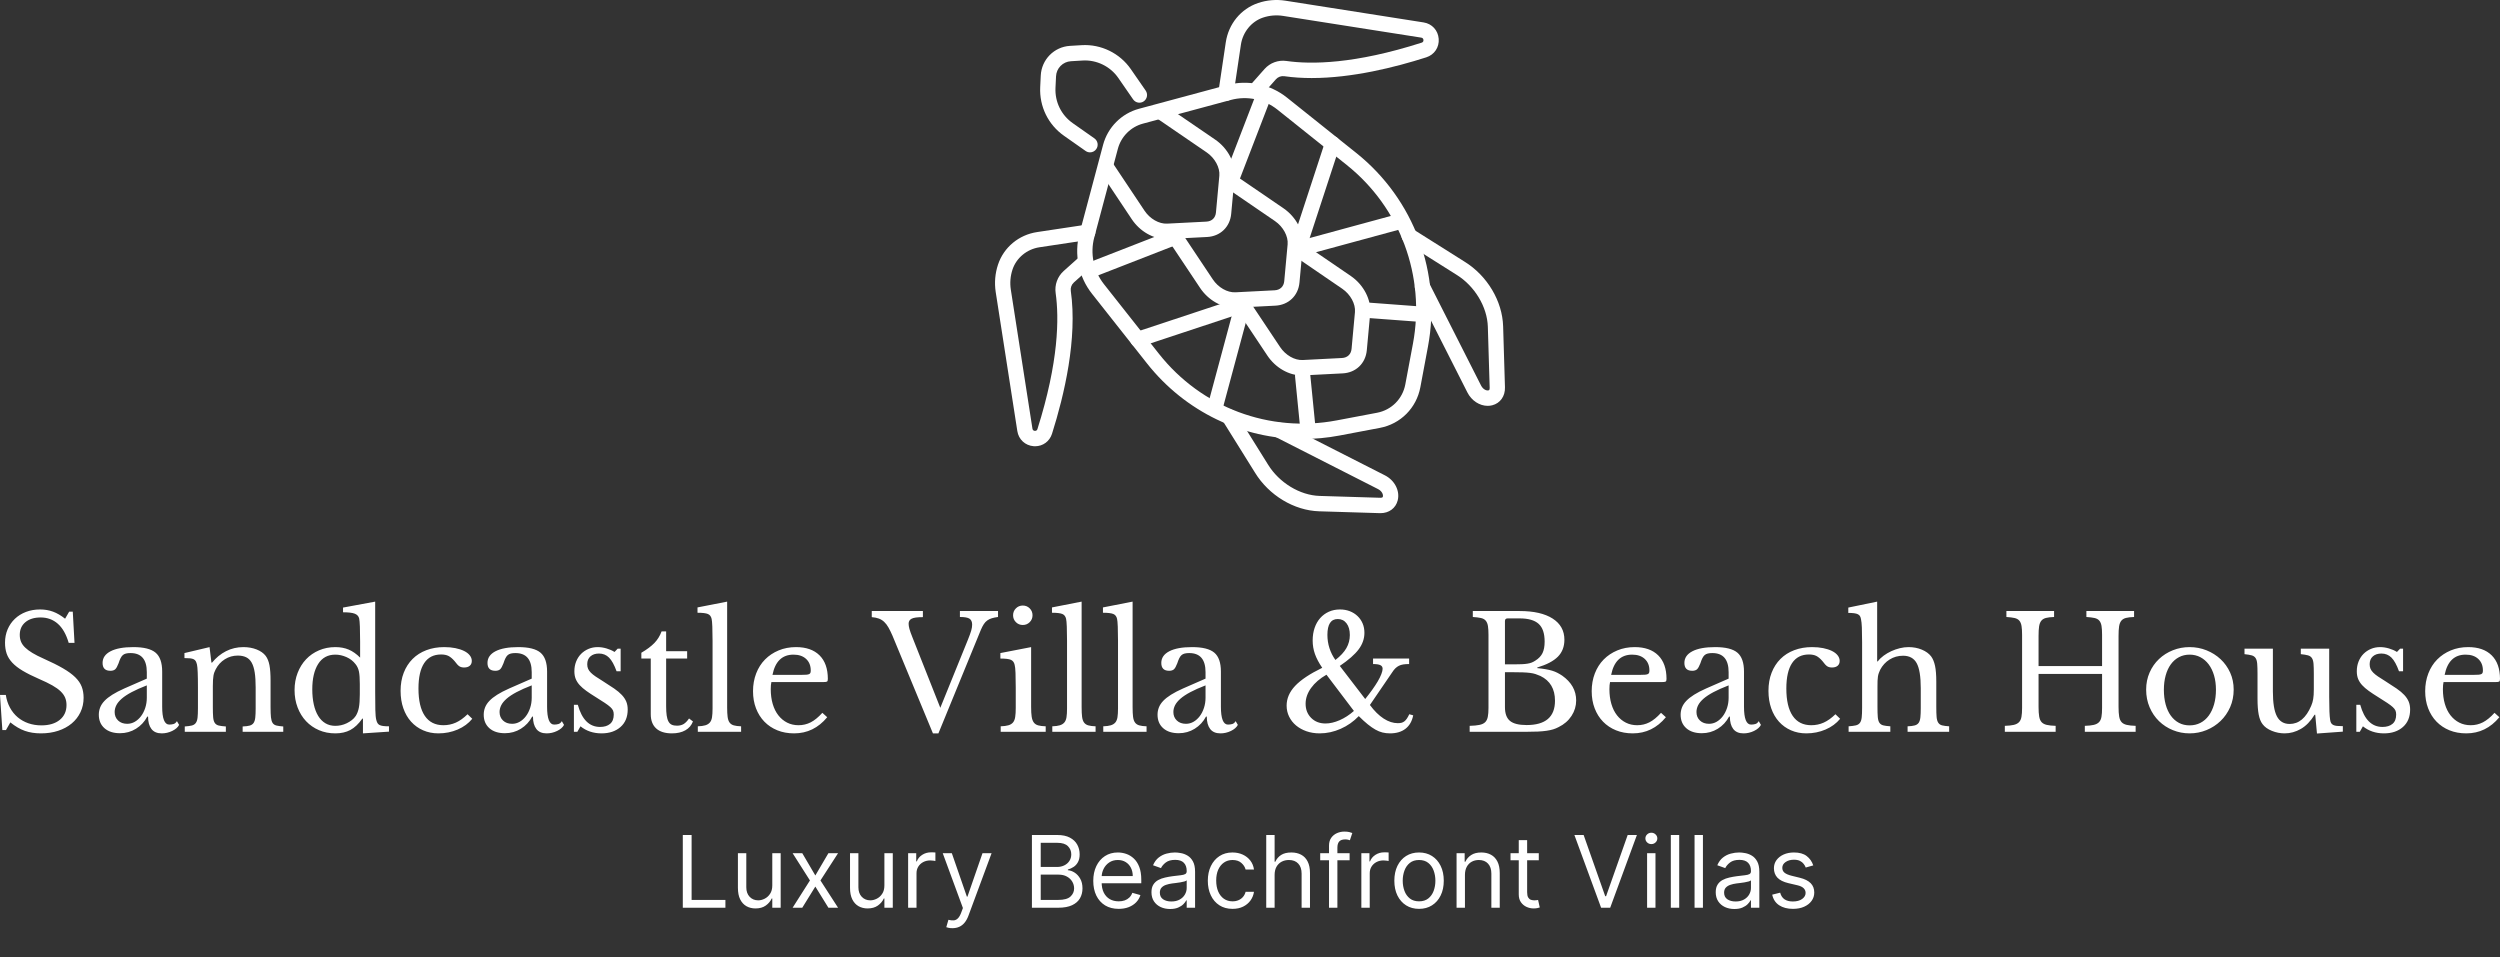 <?xml version="1.0" encoding="UTF-8"?>
<svg xmlns="http://www.w3.org/2000/svg" width="5000" height="1914" viewBox="0 0 5000 1914" fill="none">
  <rect x="0" y="0" width="5000" height="1914" fill="#333333" stroke="none"/>
  <g clip-path="url(#clip0_130_39)">
    <path d="M1365.6 1815.46V1670H1383.21V1799.83H1450.83V1815.46H1365.6ZM1544.58 1770.85V1706.37H1561.34V1815.46H1544.58V1796.99H1543.44C1540.88 1802.53 1536.91 1807.24 1531.51 1811.12C1526.11 1814.96 1519.29 1816.88 1511.05 1816.88C1504.23 1816.88 1498.17 1815.39 1492.87 1812.4C1487.57 1809.37 1483.4 1804.83 1480.37 1798.77C1477.34 1792.66 1475.83 1784.96 1475.83 1775.68V1706.37H1492.59V1774.55C1492.59 1782.5 1494.81 1788.85 1499.26 1793.58C1503.76 1798.32 1509.49 1800.68 1516.45 1800.68C1520.62 1800.68 1524.86 1799.62 1529.16 1797.49C1533.52 1795.36 1537.17 1792.09 1540.1 1787.69C1543.08 1783.28 1544.58 1777.67 1544.58 1770.85ZM1604.54 1706.37L1630.67 1750.97L1656.81 1706.37H1676.13L1640.9 1760.91L1676.13 1815.46H1656.81L1630.67 1773.13L1604.54 1815.46H1585.22L1619.88 1760.91L1585.22 1706.37H1604.54ZM1768.79 1770.85V1706.37H1785.56V1815.46H1768.79V1796.99H1767.66C1765.1 1802.53 1761.12 1807.24 1755.73 1811.12C1750.33 1814.96 1743.51 1816.88 1735.27 1816.88C1728.45 1816.88 1722.39 1815.39 1717.09 1812.4C1711.79 1809.37 1707.62 1804.83 1704.59 1798.77C1701.56 1792.66 1700.04 1784.96 1700.04 1775.68V1706.37H1716.81V1774.55C1716.81 1782.5 1719.03 1788.85 1723.48 1793.58C1727.98 1798.32 1733.71 1800.68 1740.67 1800.68C1744.84 1800.68 1749.07 1799.62 1753.38 1797.49C1757.74 1795.36 1761.38 1792.09 1764.32 1787.69C1767.3 1783.28 1768.79 1777.67 1768.79 1770.85ZM1816.26 1815.46V1706.37H1832.45V1722.84H1833.59C1835.57 1717.45 1839.17 1713.07 1844.38 1709.7C1849.59 1706.34 1855.46 1704.66 1861.99 1704.66C1863.23 1704.66 1864.76 1704.69 1866.61 1704.73C1868.46 1704.78 1869.85 1704.85 1870.8 1704.95V1721.99C1870.23 1721.85 1868.93 1721.64 1866.89 1721.35C1864.91 1721.02 1862.8 1720.85 1860.57 1720.85C1855.27 1720.85 1850.54 1721.97 1846.37 1724.19C1842.25 1726.37 1838.98 1729.4 1836.57 1733.28C1834.2 1737.12 1833.02 1741.5 1833.02 1746.42V1815.46H1816.26ZM1904.79 1856.37C1901.94 1856.37 1899.41 1856.13 1897.19 1855.66C1894.96 1855.23 1893.42 1854.8 1892.57 1854.38L1896.83 1839.6C1900.9 1840.65 1904.5 1841.03 1907.63 1840.74C1910.75 1840.46 1913.52 1839.06 1915.94 1836.55C1918.4 1834.09 1920.65 1830.09 1922.68 1824.55L1925.81 1816.03L1885.47 1706.37H1903.65L1933.76 1793.3H1934.9L1965.01 1706.37H1983.19L1936.89 1831.37C1934.8 1837 1932.22 1841.66 1929.15 1845.36C1926.07 1849.1 1922.49 1851.87 1918.42 1853.67C1914.4 1855.47 1909.85 1856.37 1904.79 1856.37ZM2063.84 1815.46V1670H2114.69C2124.83 1670 2133.18 1671.75 2139.76 1675.26C2146.35 1678.71 2151.25 1683.38 2154.47 1689.25C2157.69 1695.07 2159.3 1701.54 2159.3 1708.64C2159.3 1714.89 2158.18 1720.05 2155.96 1724.12C2153.78 1728.19 2150.89 1731.41 2147.29 1733.78C2143.74 1736.15 2139.88 1737.9 2135.72 1739.04V1740.46C2140.17 1740.74 2144.64 1742.3 2149.14 1745.14C2153.64 1747.99 2157.4 1752.06 2160.43 1757.36C2163.46 1762.66 2164.98 1769.15 2164.98 1776.82C2164.98 1784.11 2163.32 1790.67 2160.01 1796.49C2156.69 1802.32 2151.46 1806.93 2144.31 1810.34C2137.16 1813.75 2127.86 1815.46 2116.4 1815.46H2063.84ZM2081.45 1799.83H2116.4C2127.9 1799.83 2136.07 1797.61 2140.9 1793.16C2145.78 1788.66 2148.22 1783.21 2148.22 1776.82C2148.22 1771.9 2146.96 1767.35 2144.45 1763.18C2141.94 1758.97 2138.37 1755.61 2133.73 1753.1C2129.09 1750.54 2123.59 1749.26 2117.25 1749.26H2081.45V1799.83ZM2081.45 1733.92H2114.12C2119.43 1733.92 2124.21 1732.88 2128.47 1730.8C2132.78 1728.71 2136.19 1725.78 2138.7 1721.99C2141.26 1718.2 2142.53 1713.75 2142.53 1708.64C2142.53 1702.25 2140.31 1696.83 2135.86 1692.37C2131.41 1687.88 2124.35 1685.63 2114.69 1685.63H2081.45V1733.92ZM2237.38 1817.73C2226.87 1817.73 2217.81 1815.41 2210.18 1810.77C2202.61 1806.08 2196.76 1799.55 2192.64 1791.17C2188.57 1782.74 2186.53 1772.94 2186.53 1761.76C2186.53 1750.59 2188.57 1740.74 2192.64 1732.22C2196.76 1723.65 2202.49 1716.97 2209.83 1712.19C2217.21 1707.36 2225.83 1704.95 2235.68 1704.95C2241.36 1704.95 2246.97 1705.89 2252.51 1707.79C2258.05 1709.68 2263.09 1712.76 2267.64 1717.02C2272.19 1721.23 2275.81 1726.82 2278.51 1733.78C2281.21 1740.74 2282.56 1749.31 2282.56 1759.49V1766.59H2198.46V1752.1H2265.51C2265.51 1745.95 2264.28 1740.46 2261.82 1735.63C2259.4 1730.8 2255.95 1726.99 2251.45 1724.19C2247 1721.4 2241.74 1720 2235.68 1720C2229 1720 2223.23 1721.66 2218.35 1724.97C2213.52 1728.24 2209.8 1732.5 2207.2 1737.76C2204.6 1743.01 2203.29 1748.65 2203.29 1754.66V1764.32C2203.29 1772.56 2204.71 1779.54 2207.56 1785.27C2210.44 1790.95 2214.44 1795.29 2219.56 1798.27C2224.67 1801.21 2230.61 1802.67 2237.38 1802.67C2241.79 1802.67 2245.77 1802.06 2249.32 1800.83C2252.92 1799.55 2256.02 1797.65 2258.62 1795.14C2261.22 1792.59 2263.24 1789.42 2264.66 1785.63L2280.85 1790.17C2279.15 1795.67 2276.28 1800.49 2272.26 1804.66C2268.23 1808.78 2263.26 1812 2257.34 1814.32C2251.42 1816.59 2244.77 1817.73 2237.38 1817.73ZM2340.15 1818.01C2333.24 1818.01 2326.97 1816.71 2321.33 1814.11C2315.7 1811.46 2311.22 1807.64 2307.91 1802.67C2304.6 1797.65 2302.94 1791.59 2302.94 1784.49C2302.94 1778.24 2304.17 1773.17 2306.63 1769.29C2309.09 1765.36 2312.38 1762.28 2316.5 1760.06C2320.62 1757.83 2325.17 1756.18 2330.14 1755.09C2335.16 1753.95 2340.2 1753.05 2345.27 1752.39C2351.9 1751.54 2357.27 1750.9 2361.39 1750.47C2365.56 1750 2368.59 1749.22 2370.48 1748.13C2372.42 1747.04 2373.39 1745.14 2373.39 1742.45V1741.88C2373.39 1734.87 2371.48 1729.42 2367.64 1725.54C2363.85 1721.66 2358.1 1719.72 2350.38 1719.72C2342.38 1719.72 2336.11 1721.47 2331.56 1724.97C2327.02 1728.48 2323.82 1732.22 2321.97 1736.2L2306.06 1730.51C2308.9 1723.89 2312.69 1718.72 2317.43 1715.03C2322.21 1711.29 2327.42 1708.69 2333.05 1707.22C2338.73 1705.7 2344.32 1704.95 2349.81 1704.95C2353.32 1704.95 2357.34 1705.37 2361.89 1706.22C2366.48 1707.03 2370.91 1708.71 2375.17 1711.27C2379.48 1713.82 2383.05 1717.68 2385.89 1722.84C2388.73 1728 2390.15 1734.92 2390.15 1743.58V1815.46H2373.39V1800.68H2372.54C2371.4 1803.05 2369.51 1805.58 2366.86 1808.28C2364.21 1810.98 2360.68 1813.28 2356.28 1815.17C2351.87 1817.07 2346.5 1818.01 2340.15 1818.01ZM2342.71 1802.96C2349.34 1802.96 2354.93 1801.65 2359.47 1799.05C2364.07 1796.45 2367.52 1793.08 2369.84 1788.97C2372.21 1784.85 2373.39 1780.51 2373.39 1775.97V1760.63C2372.68 1761.48 2371.12 1762.26 2368.71 1762.97C2366.34 1763.63 2363.59 1764.23 2360.47 1764.75C2357.39 1765.22 2354.38 1765.65 2351.45 1766.03C2348.56 1766.36 2346.22 1766.64 2344.42 1766.88C2340.06 1767.45 2335.99 1768.37 2332.2 1769.65C2328.46 1770.88 2325.43 1772.75 2323.11 1775.26C2320.84 1777.72 2319.7 1781.08 2319.7 1785.34C2319.7 1791.17 2321.85 1795.57 2326.16 1798.55C2330.52 1801.49 2336.04 1802.96 2342.71 1802.96ZM2465.07 1817.73C2454.84 1817.73 2446.03 1815.31 2438.65 1810.49C2431.26 1805.66 2425.58 1799 2421.6 1790.53C2417.62 1782.05 2415.63 1772.37 2415.63 1761.48C2415.63 1750.4 2417.67 1740.62 2421.74 1732.15C2425.86 1723.62 2431.59 1716.97 2438.93 1712.19C2446.32 1707.36 2454.93 1704.95 2464.78 1704.95C2472.45 1704.95 2479.37 1706.37 2485.52 1709.21C2491.68 1712.05 2496.72 1716.03 2500.65 1721.14C2504.58 1726.25 2507.02 1732.22 2507.96 1739.04H2491.2C2489.92 1734.06 2487.08 1729.66 2482.68 1725.83C2478.32 1721.94 2472.45 1720 2465.07 1720C2458.53 1720 2452.8 1721.71 2447.88 1725.12C2443 1728.48 2439.19 1733.24 2436.44 1739.39C2433.74 1745.5 2432.4 1752.67 2432.4 1760.91C2432.4 1769.34 2433.72 1776.68 2436.37 1782.93C2439.07 1789.18 2442.86 1794.03 2447.74 1797.49C2452.66 1800.94 2458.44 1802.67 2465.07 1802.67C2469.42 1802.67 2473.38 1801.92 2476.93 1800.4C2480.48 1798.89 2483.48 1796.71 2485.95 1793.87C2488.41 1791.03 2490.16 1787.62 2491.2 1783.64H2507.96C2507.02 1790.08 2504.67 1795.88 2500.93 1801.04C2497.24 1806.15 2492.34 1810.23 2486.23 1813.26C2480.17 1816.24 2473.12 1817.73 2465.07 1817.73ZM2549.23 1749.83V1815.46H2532.47V1670H2549.23V1723.41H2550.65C2553.21 1717.78 2557.04 1713.3 2562.15 1709.99C2567.31 1706.63 2574.18 1704.95 2582.75 1704.95C2590.18 1704.95 2596.69 1706.44 2602.28 1709.42C2607.87 1712.36 2612.2 1716.88 2615.28 1722.99C2618.4 1729.05 2619.97 1736.76 2619.97 1746.14V1815.46H2603.21V1747.28C2603.21 1738.61 2600.96 1731.91 2596.46 1727.18C2592.01 1722.39 2585.83 1720 2577.92 1720C2572.43 1720 2567.5 1721.16 2563.15 1723.48C2558.84 1725.8 2555.43 1729.19 2552.92 1733.64C2550.46 1738.09 2549.23 1743.49 2549.23 1749.83ZM2699.21 1706.37V1720.57H2640.4V1706.37H2699.21ZM2658.02 1815.46V1691.31C2658.02 1685.06 2659.48 1679.85 2662.42 1675.68C2665.36 1671.52 2669.17 1668.39 2673.85 1666.31C2678.54 1664.23 2683.49 1663.18 2688.7 1663.18C2692.82 1663.18 2696.18 1663.52 2698.78 1664.18C2701.39 1664.84 2703.33 1665.46 2704.61 1666.03L2699.78 1680.51C2698.93 1680.23 2697.74 1679.87 2696.23 1679.45C2694.76 1679.02 2692.82 1678.81 2690.4 1678.81C2684.86 1678.81 2680.86 1680.21 2678.4 1683C2675.99 1685.79 2674.78 1689.89 2674.78 1695.29V1815.46H2658.02ZM2722.7 1815.46V1706.37H2738.89V1722.84H2740.03C2742.02 1717.45 2745.62 1713.07 2750.83 1709.7C2756.03 1706.34 2761.91 1704.66 2768.44 1704.66C2769.67 1704.66 2771.21 1704.69 2773.06 1704.73C2774.9 1704.78 2776.3 1704.85 2777.25 1704.95V1721.99C2776.68 1721.85 2775.38 1721.64 2773.34 1721.35C2771.35 1721.02 2769.24 1720.85 2767.02 1720.85C2761.72 1720.85 2756.98 1721.97 2752.81 1724.19C2748.7 1726.37 2745.43 1729.4 2743.01 1733.28C2740.65 1737.12 2739.46 1741.5 2739.46 1746.42V1815.46H2722.7ZM2838.11 1817.73C2828.26 1817.73 2819.62 1815.39 2812.19 1810.7C2804.8 1806.01 2799.03 1799.45 2794.86 1791.03C2790.74 1782.6 2788.68 1772.75 2788.68 1761.48C2788.68 1750.12 2790.74 1740.2 2794.86 1731.72C2799.03 1723.25 2804.8 1716.66 2812.19 1711.98C2819.62 1707.29 2828.26 1704.95 2838.11 1704.95C2847.96 1704.95 2856.58 1707.29 2863.96 1711.98C2871.4 1716.66 2877.18 1723.25 2881.29 1731.72C2885.46 1740.2 2887.54 1750.12 2887.54 1761.48C2887.54 1772.75 2885.46 1782.6 2881.29 1791.03C2877.18 1799.45 2871.4 1806.01 2863.96 1810.7C2856.58 1815.39 2847.96 1817.73 2838.11 1817.73ZM2838.11 1802.67C2845.59 1802.67 2851.75 1800.76 2856.58 1796.92C2861.41 1793.08 2864.98 1788.04 2867.3 1781.79C2869.62 1775.54 2870.78 1768.77 2870.78 1761.48C2870.78 1754.19 2869.62 1747.39 2867.3 1741.1C2864.98 1734.8 2861.41 1729.71 2856.58 1725.83C2851.75 1721.94 2845.59 1720 2838.11 1720C2830.63 1720 2824.48 1721.94 2819.65 1725.83C2814.82 1729.71 2811.24 1734.8 2808.92 1741.1C2806.6 1747.39 2805.44 1754.19 2805.44 1761.48C2805.44 1768.77 2806.6 1775.54 2808.92 1781.79C2811.24 1788.04 2814.82 1793.08 2819.65 1796.92C2824.48 1800.76 2830.63 1802.67 2838.11 1802.67ZM2929.89 1749.83V1815.46H2913.13V1706.37H2929.32V1723.41H2930.74C2933.3 1717.87 2937.18 1713.42 2942.39 1710.06C2947.6 1706.65 2954.32 1704.95 2962.56 1704.95C2969.95 1704.95 2976.41 1706.46 2981.95 1709.49C2987.49 1712.47 2991.8 1717.02 2994.88 1723.13C2997.96 1729.19 2999.49 1736.86 2999.49 1746.14V1815.46H2982.73V1747.28C2982.73 1738.71 2980.51 1732.03 2976.06 1727.25C2971.61 1722.42 2965.5 1720 2957.73 1720C2952.38 1720 2947.6 1721.16 2943.39 1723.48C2939.22 1725.8 2935.93 1729.19 2933.51 1733.64C2931.1 1738.09 2929.89 1743.49 2929.89 1749.83ZM3077.57 1706.37V1720.57H3021.03V1706.37H3077.57ZM3037.51 1680.23H3054.27V1784.21C3054.27 1788.94 3054.96 1792.49 3056.33 1794.86C3057.75 1797.18 3059.55 1798.74 3061.73 1799.55C3063.95 1800.31 3066.3 1800.68 3068.76 1800.68C3070.61 1800.68 3072.12 1800.59 3073.3 1800.4C3074.49 1800.16 3075.44 1799.97 3076.15 1799.83L3079.55 1814.89C3078.42 1815.31 3076.83 1815.74 3074.8 1816.17C3072.76 1816.64 3070.18 1816.88 3067.05 1816.88C3062.32 1816.88 3057.68 1815.86 3053.13 1813.82C3048.64 1811.79 3044.9 1808.69 3041.91 1804.52C3038.98 1800.35 3037.51 1795.1 3037.51 1788.75V1680.23ZM3167.27 1670L3210.45 1792.45H3212.15L3255.34 1670H3273.8L3220.39 1815.46H3202.21L3148.8 1670H3167.27ZM3294.19 1815.46V1706.37H3310.95V1815.46H3294.19ZM3302.71 1688.18C3299.44 1688.18 3296.62 1687.07 3294.26 1684.85C3291.94 1682.62 3290.78 1679.95 3290.78 1676.82C3290.78 1673.7 3291.94 1671.02 3294.26 1668.8C3296.62 1666.57 3299.44 1665.46 3302.71 1665.46C3305.97 1665.46 3308.77 1666.57 3311.09 1668.8C3313.46 1671.02 3314.64 1673.7 3314.64 1676.82C3314.64 1679.95 3313.46 1682.62 3311.09 1684.85C3308.77 1687.07 3305.97 1688.18 3302.71 1688.18ZM3358.41 1670V1815.46H3341.65V1670H3358.41ZM3405.87 1670V1815.46H3389.11V1670H3405.87ZM3468.67 1818.01C3461.76 1818.01 3455.48 1816.71 3449.85 1814.11C3444.21 1811.46 3439.74 1807.64 3436.43 1802.67C3433.11 1797.65 3431.45 1791.59 3431.45 1784.49C3431.45 1778.24 3432.69 1773.17 3435.15 1769.29C3437.61 1765.36 3440.9 1762.28 3445.02 1760.06C3449.14 1757.83 3453.68 1756.18 3458.66 1755.09C3463.67 1753.95 3468.72 1753.05 3473.78 1752.39C3480.41 1751.54 3485.79 1750.9 3489.91 1750.47C3494.07 1750 3497.1 1749.22 3499 1748.13C3500.94 1747.04 3501.91 1745.14 3501.91 1742.45V1741.88C3501.91 1734.87 3499.99 1729.42 3496.16 1725.54C3492.37 1721.66 3486.62 1719.72 3478.9 1719.72C3470.9 1719.72 3464.62 1721.47 3460.08 1724.97C3455.53 1728.48 3452.34 1732.22 3450.49 1736.2L3434.58 1730.51C3437.42 1723.89 3441.21 1718.72 3445.94 1715.03C3450.73 1711.29 3455.93 1708.69 3461.57 1707.22C3467.25 1705.7 3472.84 1704.95 3478.33 1704.95C3481.83 1704.95 3485.86 1705.37 3490.4 1706.22C3495 1707.03 3499.42 1708.71 3503.68 1711.27C3507.99 1713.82 3511.57 1717.68 3514.41 1722.84C3517.25 1728 3518.67 1734.92 3518.67 1743.58V1815.46H3501.91V1800.68H3501.06C3499.92 1803.05 3498.03 1805.58 3495.37 1808.28C3492.72 1810.98 3489.2 1813.28 3484.79 1815.17C3480.39 1817.07 3475.01 1818.01 3468.67 1818.01ZM3471.23 1802.96C3477.86 1802.96 3483.44 1801.65 3487.99 1799.05C3492.58 1796.45 3496.04 1793.08 3498.36 1788.97C3500.73 1784.85 3501.91 1780.51 3501.91 1775.97V1760.63C3501.2 1761.48 3499.64 1762.26 3497.22 1762.97C3494.85 1763.63 3492.11 1764.23 3488.98 1764.75C3485.91 1765.22 3482.9 1765.65 3479.96 1766.03C3477.07 1766.36 3474.73 1766.64 3472.93 1766.88C3468.58 1767.45 3464.5 1768.37 3460.72 1769.65C3456.98 1770.88 3453.94 1772.75 3451.62 1775.26C3449.35 1777.72 3448.22 1781.08 3448.22 1785.34C3448.22 1791.17 3450.37 1795.57 3454.68 1798.55C3459.03 1801.49 3464.55 1802.96 3471.23 1802.96ZM3626.54 1730.8L3611.48 1735.06C3610.53 1732.55 3609.14 1730.11 3607.29 1727.74C3605.49 1725.33 3603.03 1723.34 3599.9 1721.78C3596.78 1720.22 3592.78 1719.43 3587.9 1719.43C3581.22 1719.43 3575.66 1720.97 3571.21 1724.05C3566.81 1727.08 3564.6 1730.94 3564.6 1735.63C3564.6 1739.79 3566.12 1743.08 3569.15 1745.5C3572.18 1747.91 3576.91 1749.93 3583.35 1751.54L3599.55 1755.51C3609.3 1757.88 3616.57 1761.5 3621.35 1766.38C3626.13 1771.21 3628.52 1777.44 3628.52 1785.06C3628.52 1791.31 3626.73 1796.9 3623.13 1801.82C3619.58 1806.74 3614.6 1810.63 3608.21 1813.47C3601.82 1816.31 3594.39 1817.73 3585.91 1817.73C3574.78 1817.73 3565.57 1815.31 3558.28 1810.49C3550.99 1805.66 3546.38 1798.6 3544.43 1789.32L3560.34 1785.34C3561.86 1791.21 3564.72 1795.62 3568.94 1798.55C3573.2 1801.49 3578.76 1802.96 3585.63 1802.96C3593.44 1802.96 3599.64 1801.3 3604.23 1797.99C3608.88 1794.62 3611.2 1790.6 3611.2 1785.91C3611.2 1782.12 3609.87 1778.95 3607.22 1776.39C3604.57 1773.79 3600.49 1771.85 3595 1770.57L3576.82 1766.31C3566.83 1763.94 3559.49 1760.27 3554.8 1755.3C3550.16 1750.28 3547.84 1744.01 3547.84 1736.48C3547.84 1730.32 3549.57 1724.88 3553.03 1720.14C3556.53 1715.41 3561.29 1711.69 3567.3 1708.99C3573.36 1706.3 3580.23 1704.95 3587.9 1704.95C3598.7 1704.95 3607.17 1707.31 3613.33 1712.05C3619.53 1716.78 3623.93 1723.03 3626.54 1730.8Z" fill="white"></path>
  </g>
  <g clip-path="url(#clip1_130_39)">
    <path d="M4.705 1460.15L0 1389.89H11.607C13.071 1399.3 15.842 1407.77 19.92 1415.29C23.998 1422.82 29.121 1429.2 35.291 1434.43C41.46 1439.66 48.571 1443.68 56.622 1446.51C64.674 1449.33 73.405 1450.74 82.816 1450.74C98.291 1450.74 110.526 1447.08 119.518 1439.76C128.511 1432.44 133.007 1422.51 133.007 1409.96C133.007 1404.73 132.118 1399.92 130.341 1395.53C128.563 1391.14 125.583 1386.91 121.4 1382.83C117.218 1378.75 111.623 1374.72 104.618 1370.75C97.612 1366.78 88.776 1362.49 78.11 1357.89C65.144 1352.24 54.269 1346.8 45.486 1341.58C36.702 1336.35 29.697 1330.91 24.468 1325.26C19.24 1319.62 15.528 1313.61 13.332 1307.23C11.136 1300.85 10.038 1293.58 10.038 1285.43C10.038 1275.81 11.764 1266.92 15.214 1258.76C18.665 1250.61 23.527 1243.55 29.801 1237.59C36.075 1231.63 43.499 1227.03 52.074 1223.78C60.648 1220.54 70.059 1218.92 80.306 1218.92C89.508 1218.92 98.082 1220.39 106.029 1223.31C113.976 1226.24 122.028 1230.95 130.184 1237.43L138.34 1223.31H145.555L149.006 1285.74H137.399C132.38 1268.59 125.112 1255.83 115.597 1247.47C106.082 1239.1 94.632 1234.92 81.247 1234.92C68.49 1234.92 58.347 1238.06 50.819 1244.33C43.29 1250.61 39.526 1259.07 39.526 1269.74C39.526 1274.76 40.362 1279.31 42.035 1283.39C43.708 1287.46 46.427 1291.33 50.191 1294.99C53.956 1298.65 58.87 1302.31 64.935 1305.97C71 1309.63 78.529 1313.45 87.521 1317.42C102.997 1324.32 115.858 1330.75 126.106 1336.71C136.353 1342.67 144.509 1348.63 150.574 1354.59C156.639 1360.56 160.926 1366.83 163.436 1373.42C165.945 1380 167.2 1387.38 167.2 1395.53C167.2 1405.99 165.109 1415.61 160.926 1424.39C156.743 1433.18 150.888 1440.7 143.359 1446.98C135.83 1453.25 126.838 1458.11 116.381 1461.56C105.925 1465.02 94.422 1466.74 81.875 1466.74C69.954 1466.74 59.236 1465.07 49.721 1461.72C40.205 1458.38 30.533 1452.73 20.704 1444.78L11.92 1460.15H4.705ZM293.619 1395.53V1370.75C281.699 1375.35 271.608 1379.85 263.348 1384.24C255.087 1388.63 248.447 1393.02 243.428 1397.41C238.409 1401.81 234.801 1406.2 232.606 1410.59C230.41 1414.98 229.312 1419.48 229.312 1424.08C229.312 1430.98 231.612 1436.63 236.213 1441.02C240.814 1445.41 246.879 1447.61 254.407 1447.61C259.845 1447.61 264.916 1446.25 269.622 1443.53C274.327 1440.81 278.457 1437.1 282.013 1432.39C285.568 1427.69 288.391 1422.14 290.482 1415.77C292.574 1409.39 293.619 1402.64 293.619 1395.53ZM248.447 1377.02L293.619 1357.26V1344.4C293.619 1318.89 282.745 1306.13 260.995 1306.13C257.44 1306.13 254.407 1306.44 251.898 1307.07C249.388 1307.7 247.297 1308.74 245.624 1310.21C243.951 1311.67 242.435 1313.76 241.075 1316.48C239.716 1319.2 238.409 1322.55 237.154 1326.52C234.854 1332.58 232.606 1336.61 230.41 1338.6C228.214 1340.58 225.025 1341.58 220.842 1341.58C210.385 1341.58 205.157 1336.35 205.157 1325.89C205.157 1315.85 210.49 1308.06 221.156 1302.52C231.821 1296.98 246.983 1294.21 266.642 1294.21C287.555 1294.21 302.403 1297.92 311.186 1305.34C319.97 1312.77 324.362 1325.37 324.362 1343.15V1413.41C324.362 1437.25 329.067 1449.17 338.478 1449.17C341.406 1449.17 344.229 1448.81 346.948 1448.08C349.666 1447.34 351.967 1445.41 353.849 1442.27L358.241 1449.8C355.731 1454.61 351.13 1458.64 344.438 1461.88C337.746 1465.12 330.74 1466.74 323.421 1466.74C314.219 1466.74 307.37 1463.81 302.873 1457.96C298.377 1452.1 296.129 1443.84 296.129 1433.18H294.561C289.123 1443.42 281.594 1451.53 271.974 1457.49C262.354 1463.45 251.689 1466.43 239.977 1466.43C226.802 1466.43 216.45 1463.08 208.922 1456.39C201.393 1449.7 197.628 1440.7 197.628 1429.41C197.628 1424.39 198.517 1419.58 200.295 1414.98C202.072 1410.38 204.948 1405.99 208.922 1401.81C212.895 1397.62 218.123 1393.49 224.606 1389.42C231.089 1385.34 239.036 1381.21 248.447 1377.02ZM425.685 1372.32V1414.35C425.685 1422.93 425.895 1429.67 426.313 1434.59C426.731 1439.5 427.829 1443.27 429.607 1445.88C431.384 1448.49 433.998 1450.22 437.449 1451.06C440.9 1451.89 445.657 1452.52 451.722 1452.94V1463.6H369.534V1452.94C375.389 1452.52 380.043 1451.89 383.493 1451.06C386.944 1450.22 389.61 1448.55 391.493 1446.04C393.375 1443.53 394.577 1439.97 395.1 1435.37C395.623 1430.77 395.884 1424.5 395.884 1416.55V1374.83C395.884 1349.94 395.257 1334.78 394.002 1329.34C393.375 1326.62 392.59 1324.38 391.649 1322.6C390.708 1320.82 389.297 1319.46 387.415 1318.52C385.532 1317.58 383.127 1316.95 380.2 1316.64C377.272 1316.32 373.507 1316.17 368.906 1316.17V1306.13L419.098 1294.21L422.862 1325.26H424.117C432.064 1315.44 441.37 1307.8 452.036 1302.36C462.702 1296.93 474.308 1294.21 486.856 1294.21C496.476 1294.21 505.26 1295.78 513.207 1298.91C521.154 1302.05 527.218 1306.34 531.401 1311.78C534.956 1316.59 537.466 1322.81 538.93 1330.44C540.394 1338.07 541.126 1348.58 541.126 1361.97V1414.35C541.126 1422.93 541.387 1429.67 541.91 1434.59C542.433 1439.5 543.531 1443.27 545.204 1445.88C546.877 1448.49 549.438 1450.22 552.889 1451.06C556.34 1451.89 560.888 1452.52 566.535 1452.94V1463.6H485.288V1452.94C491.143 1452.73 495.797 1452.15 499.247 1451.21C502.698 1450.27 505.312 1448.55 507.09 1446.04C508.867 1443.53 510.017 1439.92 510.54 1435.21C511.063 1430.51 511.324 1424.29 511.324 1416.55V1375.14C511.324 1363.22 510.697 1353.18 509.442 1345.03C508.187 1336.87 506.148 1330.28 503.325 1325.26C500.502 1320.25 496.79 1316.64 492.189 1314.44C487.588 1312.25 482.046 1311.15 475.563 1311.15C466.152 1311.15 457.526 1313.61 449.683 1318.52C441.841 1323.43 435.724 1330.18 431.332 1338.75C430.286 1340.84 429.397 1342.83 428.666 1344.71C427.934 1346.6 427.358 1348.79 426.94 1351.3C426.522 1353.81 426.208 1356.69 425.999 1359.93C425.79 1363.17 425.685 1367.3 425.685 1372.32ZM725.892 1466.74V1437.25H724.638C717.109 1447.92 709.11 1455.5 700.64 1460C692.17 1464.49 682.184 1466.74 670.682 1466.74C658.761 1466.74 647.834 1464.6 637.901 1460.31C627.967 1456.02 619.393 1450.06 612.178 1442.43C604.963 1434.8 599.316 1425.65 595.238 1414.98C591.16 1404.32 589.121 1392.71 589.121 1380.16C589.121 1367.82 591.16 1356.37 595.238 1345.81C599.316 1335.25 604.963 1326.15 612.178 1318.52C619.393 1310.89 628.019 1304.93 638.058 1300.64C648.096 1296.35 658.971 1294.21 670.682 1294.21C680.72 1294.21 689.661 1295.88 697.503 1299.23C705.345 1302.57 712.926 1307.91 720.246 1315.23V1283.23C720.246 1271.31 720.089 1261.38 719.775 1253.43C719.462 1245.48 718.991 1240.04 718.364 1237.12C717.318 1232.52 714.39 1229.27 709.58 1227.39C704.77 1225.51 696.928 1224.57 686.053 1224.57V1215.16L750.361 1203.24V1384.24C750.361 1398.67 750.465 1410.54 750.674 1419.84C750.884 1429.15 751.511 1435.79 752.557 1439.76C753.184 1442.27 753.968 1444.36 754.909 1446.04C755.85 1447.71 757.21 1449.02 758.987 1449.96C760.765 1450.9 763.17 1451.58 766.202 1452C769.235 1452.42 773.156 1452.62 777.966 1452.62V1463.29L725.892 1466.74ZM719.619 1388.63V1367.93C719.619 1357.05 719.043 1348.79 717.893 1343.15C716.743 1337.5 714.495 1332.58 711.149 1328.4C706.339 1322.13 700.222 1317.37 692.798 1314.13C685.373 1310.89 678.002 1309.27 670.682 1309.27C655.625 1309.27 644.175 1315.49 636.332 1327.93C628.49 1340.37 624.569 1357.26 624.569 1378.59C624.569 1389.68 625.562 1399.71 627.549 1408.71C629.535 1417.7 632.463 1425.39 636.332 1431.76C640.201 1438.14 645.011 1443.06 650.762 1446.51C656.513 1449.96 663.153 1451.68 670.682 1451.68C674.446 1451.68 678.263 1451.27 682.132 1450.43C686.001 1449.59 689.765 1448.29 693.425 1446.51C697.085 1444.73 700.483 1442.64 703.62 1440.23C706.757 1437.83 709.371 1435.06 711.462 1431.92C714.39 1427.32 716.482 1421.78 717.736 1415.29C718.991 1408.81 719.619 1399.92 719.619 1388.63ZM935.128 1428.47L944.539 1437.57C937.01 1446.77 927.285 1453.93 915.365 1459.06C903.444 1464.18 890.583 1466.74 876.78 1466.74C865.696 1466.74 855.501 1464.7 846.195 1460.62C836.889 1456.55 828.889 1450.79 822.197 1443.37C815.505 1435.95 810.329 1427.01 806.669 1416.55C803.009 1406.09 801.18 1394.49 801.18 1381.73C801.18 1368.35 803.271 1356.27 807.453 1345.5C811.636 1334.73 817.544 1325.53 825.177 1317.89C832.811 1310.26 842.012 1304.4 852.782 1300.33C863.553 1296.25 875.421 1294.21 888.387 1294.21C896.543 1294.21 903.967 1294.89 910.659 1296.25C917.352 1297.61 923.155 1299.49 928.07 1301.89C932.984 1304.3 936.801 1307.23 939.519 1310.68C942.238 1314.13 943.597 1317.84 943.597 1321.81C943.597 1326 942.238 1329.24 939.519 1331.54C936.801 1333.84 933.036 1334.99 928.226 1334.99C924.462 1334.99 921.325 1334.2 918.816 1332.64C916.306 1331.07 913.064 1327.56 909.091 1322.13C904.908 1317.32 900.883 1313.92 897.014 1311.93C893.145 1309.95 888.178 1308.95 882.113 1308.95C867.265 1308.95 856.024 1314.7 848.391 1326.21C840.757 1337.71 836.941 1354.65 836.941 1377.02C836.941 1401.07 841.176 1419.32 849.646 1431.76C858.115 1444.21 870.506 1450.43 886.819 1450.43C895.602 1450.43 903.863 1448.7 911.6 1445.25C919.338 1441.8 927.181 1436.21 935.128 1428.47ZM1063.43 1395.53V1370.75C1051.51 1375.35 1041.42 1379.85 1033.16 1384.24C1024.9 1388.63 1018.26 1393.02 1013.24 1397.41C1008.22 1401.81 1004.61 1406.2 1002.42 1410.59C1000.22 1414.98 999.122 1419.48 999.122 1424.08C999.122 1430.98 1001.42 1436.63 1006.02 1441.02C1010.62 1445.41 1016.69 1447.61 1024.22 1447.61C1029.65 1447.61 1034.73 1446.25 1039.43 1443.53C1044.14 1440.81 1048.27 1437.1 1051.82 1432.39C1055.38 1427.69 1058.2 1422.14 1060.29 1415.77C1062.38 1409.39 1063.43 1402.64 1063.43 1395.53ZM1018.26 1377.02L1063.43 1357.26V1344.4C1063.43 1318.89 1052.55 1306.13 1030.8 1306.13C1027.25 1306.13 1024.22 1306.44 1021.71 1307.07C1019.2 1307.7 1017.11 1308.74 1015.43 1310.21C1013.76 1311.67 1012.24 1313.76 1010.89 1316.48C1009.53 1319.2 1008.22 1322.55 1006.96 1326.52C1004.66 1332.58 1002.42 1336.61 1000.22 1338.6C998.024 1340.58 994.834 1341.58 990.652 1341.58C980.195 1341.58 974.967 1336.35 974.967 1325.89C974.967 1315.85 980.3 1308.06 990.965 1302.52C1001.63 1296.98 1016.79 1294.21 1036.45 1294.21C1057.36 1294.21 1072.21 1297.92 1081 1305.34C1089.78 1312.77 1094.17 1325.37 1094.17 1343.15V1413.41C1094.17 1437.25 1098.88 1449.17 1108.29 1449.17C1111.22 1449.17 1114.04 1448.81 1116.76 1448.08C1119.48 1447.34 1121.78 1445.41 1123.66 1442.27L1128.05 1449.8C1125.54 1454.61 1120.94 1458.64 1114.25 1461.88C1107.56 1465.12 1100.55 1466.74 1093.23 1466.74C1084.03 1466.74 1077.18 1463.81 1072.68 1457.96C1068.19 1452.1 1065.94 1443.84 1065.94 1433.18H1064.37C1058.93 1443.42 1051.4 1451.53 1041.78 1457.49C1032.16 1463.45 1021.5 1466.43 1009.79 1466.43C996.612 1466.43 986.26 1463.08 978.731 1456.39C971.203 1449.7 967.438 1440.7 967.438 1429.41C967.438 1424.39 968.327 1419.58 970.105 1414.98C971.882 1410.38 974.758 1405.99 978.731 1401.81C982.705 1397.62 987.933 1393.49 994.416 1389.42C1000.9 1385.34 1008.85 1381.21 1018.26 1377.02ZM1160.99 1452.62L1154.71 1463.6H1147.81V1409.65H1155.66C1163.81 1439.14 1178.66 1453.88 1200.2 1453.88C1208.57 1453.88 1215.21 1451.84 1220.12 1447.76C1225.03 1443.68 1227.49 1437.46 1227.49 1429.1C1227.49 1425.96 1227.02 1423.29 1226.08 1421.1C1225.14 1418.9 1223.36 1416.6 1220.75 1414.2C1218.13 1411.79 1214.47 1409.02 1209.77 1405.88C1205.06 1402.75 1198.84 1398.77 1191.1 1393.96C1183.99 1389.57 1177.82 1385.49 1172.6 1381.73C1167.37 1377.97 1162.98 1374.15 1159.42 1370.28C1155.87 1366.41 1153.2 1362.28 1151.42 1357.89C1149.64 1353.5 1148.75 1348.37 1148.75 1342.52C1148.75 1335.41 1149.96 1328.87 1152.36 1322.91C1154.77 1316.95 1158.06 1311.88 1162.24 1307.7C1166.43 1303.52 1171.34 1300.22 1176.99 1297.82C1182.63 1295.41 1188.8 1294.21 1195.5 1294.21C1201.14 1294.21 1207 1295.1 1213.06 1296.88C1219.13 1298.65 1224.46 1301.01 1229.06 1303.93L1235.33 1297.35H1241.29V1342.52H1233.14C1228.54 1329.76 1223.52 1320.66 1218.08 1315.23C1212.64 1309.79 1205.95 1307.07 1198 1307.07C1190.89 1307.07 1185.2 1308.95 1180.91 1312.72C1176.62 1316.48 1174.48 1321.71 1174.48 1328.4C1174.48 1331.96 1175.05 1335.04 1176.2 1337.66C1177.35 1340.27 1179.18 1342.83 1181.69 1345.34C1184.2 1347.85 1187.39 1350.41 1191.26 1353.03C1195.13 1355.64 1199.78 1358.62 1205.22 1361.97C1214.21 1367.61 1221.9 1372.63 1228.28 1377.02C1234.65 1381.42 1239.83 1385.76 1243.8 1390.04C1247.78 1394.33 1250.71 1398.77 1252.59 1403.37C1254.47 1407.98 1255.41 1413.2 1255.41 1419.06C1255.41 1433.91 1250.6 1445.57 1240.98 1454.04C1231.36 1462.51 1218.71 1466.74 1203.02 1466.74C1186.71 1466.74 1172.7 1462.04 1160.99 1452.62ZM1301.52 1317.11H1282.7V1305.5C1293.79 1299.02 1302.47 1292.54 1308.74 1286.05C1315.01 1279.57 1319.82 1271.83 1323.17 1262.84H1332.27V1302.36H1374.3V1317.11H1332.27V1412.47C1332.27 1419.79 1332.63 1425.96 1333.36 1430.98C1334.1 1436 1335.3 1440.02 1336.97 1443.06C1338.65 1446.09 1340.84 1448.23 1343.56 1449.49C1346.28 1450.74 1349.73 1451.37 1353.91 1451.37C1359.14 1451.37 1363.58 1450.27 1367.24 1448.08C1370.9 1445.88 1374.51 1442.17 1378.07 1436.94L1385.91 1442.9C1382.98 1450.64 1377.91 1456.55 1370.69 1460.62C1363.48 1464.7 1354.54 1466.74 1343.87 1466.74C1330.07 1466.74 1319.56 1463.45 1312.35 1456.86C1305.13 1450.27 1301.52 1440.81 1301.52 1428.47V1317.11ZM1454.29 1203.24V1414.67C1454.29 1422.61 1454.61 1428.99 1455.24 1433.8C1455.86 1438.61 1457.17 1442.38 1459.16 1445.1C1461.14 1447.81 1463.97 1449.7 1467.63 1450.74C1471.29 1451.79 1476.15 1452.42 1482.21 1452.62V1463.6H1395.63V1452.62C1401.91 1452.42 1406.93 1451.74 1410.69 1450.59C1414.46 1449.44 1417.44 1447.61 1419.63 1445.1C1421.83 1442.59 1423.29 1439.08 1424.02 1434.59C1424.75 1430.09 1425.12 1424.18 1425.12 1416.86V1281.66C1425.12 1270.37 1424.96 1260.9 1424.65 1253.27C1424.34 1245.64 1423.87 1240.46 1423.24 1237.74C1422.19 1232.93 1419.74 1229.69 1415.87 1228.02C1412 1226.35 1405.04 1225.51 1395.01 1225.51V1214.84L1454.29 1203.24ZM1644.71 1425.65L1654.43 1434.43C1636.66 1455.97 1614.59 1466.74 1588.24 1466.74C1575.9 1466.74 1564.72 1464.7 1554.68 1460.62C1544.64 1456.55 1536.01 1450.79 1528.8 1443.37C1521.58 1435.95 1515.99 1427.06 1512.01 1416.71C1508.04 1406.35 1506.05 1394.9 1506.05 1382.36C1506.05 1369.6 1508.15 1357.78 1512.33 1346.91C1516.51 1336.03 1522.42 1326.73 1530.05 1318.99C1537.69 1311.25 1546.78 1305.19 1557.34 1300.8C1567.9 1296.4 1579.46 1294.21 1592.01 1294.21C1612.29 1294.21 1627.98 1299.7 1639.06 1310.68C1650.15 1321.66 1655.69 1337.39 1655.69 1357.89C1655.69 1360.82 1655.11 1362.59 1653.96 1363.22C1652.81 1363.85 1650.15 1364.16 1645.96 1364.16H1542.76C1542.34 1365.84 1542.02 1367.87 1541.82 1370.28C1541.61 1372.68 1541.5 1375.35 1541.5 1378.28C1541.5 1389.15 1542.81 1399.03 1545.42 1407.92C1548.04 1416.81 1551.8 1424.39 1556.72 1430.67C1561.63 1436.94 1567.49 1441.8 1574.28 1445.25C1581.08 1448.7 1588.66 1450.43 1597.03 1450.43C1605.81 1450.43 1613.97 1448.49 1621.49 1444.63C1629.02 1440.76 1636.76 1434.43 1644.71 1425.65ZM1544.95 1349.73H1602.67C1606.86 1349.73 1610.2 1349.63 1612.71 1349.42C1615.22 1349.21 1617.1 1348.79 1618.36 1348.16C1619.61 1347.54 1620.45 1346.65 1620.87 1345.5C1621.29 1344.35 1621.49 1342.83 1621.49 1340.95C1621.49 1331.33 1618.41 1323.64 1612.24 1317.89C1606.07 1312.14 1597.65 1309.27 1586.99 1309.27C1564.4 1309.27 1550.39 1322.75 1544.95 1349.73ZM1824.77 1274.45L1880.61 1415.61L1935.82 1279.47C1938.95 1271.73 1941.15 1265.66 1942.41 1261.27C1943.66 1256.88 1944.29 1252.91 1944.29 1249.35C1944.29 1243.7 1942.56 1239.73 1939.11 1237.43C1935.66 1235.13 1929.23 1233.98 1919.82 1233.98V1222.06H1996.05V1233.98C1991.24 1234.61 1987.11 1235.44 1983.66 1236.49C1980.21 1237.53 1977.17 1239 1974.56 1240.88C1971.95 1242.76 1969.64 1245.22 1967.66 1248.25C1965.67 1251.28 1963.74 1255 1961.85 1259.39L1876.84 1466.74H1865.86L1784.93 1271.31C1782.21 1265.04 1779.54 1259.6 1776.93 1255C1774.32 1250.4 1771.44 1246.63 1768.3 1243.7C1765.17 1240.78 1761.61 1238.58 1757.64 1237.12C1753.66 1235.65 1748.96 1234.71 1743.52 1234.29V1222.06H1845.79V1234.29C1839.93 1234.29 1835.17 1234.55 1831.51 1235.08C1827.85 1235.6 1824.98 1236.44 1822.89 1237.59C1820.8 1238.74 1819.33 1240.15 1818.5 1241.82C1817.66 1243.49 1817.24 1245.38 1817.24 1247.47C1817.24 1250.4 1817.76 1253.79 1818.81 1257.66C1819.85 1261.53 1821.84 1267.13 1824.77 1274.45ZM2062.24 1294.21V1413.73C2062.24 1421.88 2062.6 1428.42 2063.34 1433.33C2064.07 1438.25 2065.48 1442.12 2067.57 1444.94C2069.66 1447.76 2072.59 1449.7 2076.35 1450.74C2080.12 1451.79 2085.14 1452.42 2091.41 1452.62V1463.6H2001.38V1452.62C2007.65 1452.42 2012.78 1451.74 2016.75 1450.59C2020.72 1449.44 2023.81 1447.55 2026.01 1444.94C2028.2 1442.32 2029.67 1438.67 2030.4 1433.96C2031.13 1429.25 2031.49 1423.24 2031.49 1415.92V1375.77C2031.49 1363.64 2031.34 1353.65 2031.02 1345.81C2030.71 1337.97 2030.14 1332.58 2029.3 1329.66C2028.25 1324.85 2025.85 1321.55 2022.08 1319.77C2018.32 1318 2011.21 1317.11 2000.75 1317.11V1306.13L2062.24 1294.21ZM2026.16 1230.53C2026.16 1225.09 2028.04 1220.49 2031.81 1216.73C2035.57 1212.96 2040.17 1211.08 2045.61 1211.08C2051.05 1211.08 2055.65 1212.96 2059.41 1216.73C2063.18 1220.49 2065.06 1225.09 2065.06 1230.53C2065.06 1235.97 2063.18 1240.57 2059.41 1244.33C2055.65 1248.1 2051.05 1249.98 2045.61 1249.98C2040.17 1249.98 2035.57 1248.1 2031.81 1244.33C2028.04 1240.57 2026.16 1235.97 2026.16 1230.53ZM2163.25 1203.24V1414.67C2163.25 1422.61 2163.56 1428.99 2164.19 1433.8C2164.82 1438.61 2166.12 1442.38 2168.11 1445.1C2170.1 1447.81 2172.92 1449.7 2176.58 1450.74C2180.24 1451.79 2185.1 1452.42 2191.17 1452.62V1463.6H2104.59V1452.62C2110.86 1452.42 2115.88 1451.74 2119.64 1450.59C2123.41 1449.44 2126.39 1447.61 2128.58 1445.1C2130.78 1442.59 2132.24 1439.08 2132.98 1434.59C2133.71 1430.09 2134.07 1424.18 2134.07 1416.86V1281.66C2134.07 1270.37 2133.92 1260.9 2133.6 1253.27C2133.29 1245.64 2132.82 1240.46 2132.19 1237.74C2131.15 1232.93 2128.69 1229.69 2124.82 1228.02C2120.95 1226.35 2114 1225.51 2103.96 1225.51V1214.84L2163.25 1203.24ZM2265.2 1203.24V1414.67C2265.2 1422.61 2265.51 1428.99 2266.14 1433.8C2266.77 1438.61 2268.07 1442.38 2270.06 1445.1C2272.05 1447.81 2274.87 1449.7 2278.53 1450.74C2282.19 1451.79 2287.05 1452.42 2293.12 1452.62V1463.6H2206.54V1452.62C2212.81 1452.42 2217.83 1451.74 2221.59 1450.59C2225.36 1449.44 2228.34 1447.61 2230.54 1445.1C2232.73 1442.59 2234.19 1439.08 2234.93 1434.59C2235.66 1430.09 2236.02 1424.18 2236.02 1416.86V1281.66C2236.02 1270.37 2235.87 1260.9 2235.55 1253.27C2235.24 1245.64 2234.77 1240.46 2234.14 1237.74C2233.1 1232.93 2230.64 1229.69 2226.77 1228.02C2222.9 1226.35 2215.95 1225.51 2205.91 1225.51V1214.84L2265.2 1203.24ZM2411.07 1395.53V1370.75C2399.15 1375.35 2389.06 1379.85 2380.8 1384.24C2372.53 1388.63 2365.89 1393.02 2360.88 1397.41C2355.86 1401.81 2352.25 1406.2 2350.05 1410.59C2347.86 1414.98 2346.76 1419.48 2346.76 1424.08C2346.76 1430.98 2349.06 1436.63 2353.66 1441.02C2358.26 1445.41 2364.33 1447.61 2371.86 1447.61C2377.29 1447.61 2382.36 1446.25 2387.07 1443.53C2391.77 1440.81 2395.91 1437.1 2399.46 1432.39C2403.02 1427.69 2405.84 1422.14 2407.93 1415.77C2410.02 1409.39 2411.07 1402.64 2411.07 1395.53ZM2365.89 1377.02L2411.07 1357.26V1344.4C2411.07 1318.89 2400.19 1306.13 2378.44 1306.13C2374.89 1306.13 2371.86 1306.44 2369.35 1307.07C2366.84 1307.7 2364.74 1308.74 2363.07 1310.21C2361.4 1311.67 2359.88 1313.76 2358.52 1316.48C2357.16 1319.2 2355.86 1322.55 2354.6 1326.52C2352.3 1332.58 2350.05 1336.61 2347.86 1338.6C2345.66 1340.58 2342.47 1341.58 2338.29 1341.58C2327.83 1341.58 2322.6 1336.35 2322.6 1325.89C2322.6 1315.85 2327.94 1308.06 2338.6 1302.52C2349.27 1296.98 2364.43 1294.21 2384.09 1294.21C2405 1294.21 2419.85 1297.92 2428.63 1305.34C2437.42 1312.77 2441.81 1325.37 2441.81 1343.15V1413.41C2441.81 1437.25 2446.51 1449.17 2455.93 1449.17C2458.85 1449.17 2461.68 1448.81 2464.4 1448.08C2467.11 1447.34 2469.41 1445.41 2471.3 1442.27L2475.69 1449.8C2473.18 1454.61 2468.58 1458.64 2461.89 1461.88C2455.19 1465.12 2448.19 1466.74 2440.87 1466.74C2431.67 1466.74 2424.82 1463.81 2420.32 1457.96C2415.82 1452.1 2413.58 1443.84 2413.58 1433.18H2412.01C2406.57 1443.42 2399.04 1451.53 2389.42 1457.49C2379.8 1463.45 2369.14 1466.43 2357.43 1466.43C2344.25 1466.43 2333.9 1463.08 2326.37 1456.39C2318.84 1449.7 2315.08 1440.7 2315.08 1429.41C2315.08 1424.39 2315.96 1419.58 2317.74 1414.98C2319.52 1410.38 2322.4 1405.99 2326.37 1401.81C2330.34 1397.62 2335.57 1393.49 2342.05 1389.42C2348.54 1385.34 2356.48 1381.21 2365.89 1377.02ZM2670.81 1319.93C2680.85 1312.19 2688.17 1304.3 2692.77 1296.25C2697.37 1288.2 2699.67 1279.47 2699.67 1270.05C2699.67 1260.23 2697.47 1252.44 2693.08 1246.68C2688.69 1240.93 2682.83 1238.06 2675.51 1238.06C2661.71 1238.06 2654.81 1248.62 2654.81 1269.74C2654.81 1278.94 2656.17 1287.78 2658.89 1296.25C2661.61 1304.72 2665.58 1312.61 2670.81 1319.93ZM2707.82 1421.88L2652.93 1349.42C2639.75 1356.95 2629.5 1365.78 2622.18 1375.93C2614.86 1386.07 2611.21 1396.58 2611.21 1407.45C2611.21 1418.95 2614.92 1428.42 2622.34 1435.84C2629.77 1443.27 2639.33 1446.98 2651.04 1446.98C2659.83 1446.98 2669.24 1444.78 2679.28 1440.39C2689.32 1436 2698.83 1429.83 2707.82 1421.88ZM2679.59 1331.85L2730.41 1398.04C2735.43 1391.77 2740.08 1385.65 2744.37 1379.69C2748.66 1373.73 2752.37 1368.08 2755.51 1362.75C2758.64 1357.42 2761.05 1352.56 2762.72 1348.16C2764.39 1343.77 2765.23 1340.22 2765.23 1337.5C2765.23 1334.15 2763.71 1331.75 2760.68 1330.28C2757.65 1328.82 2752.79 1328.09 2746.09 1328.09V1317.11H2818.24V1328.09C2813.64 1328.09 2809.72 1328.35 2806.48 1328.87C2803.24 1329.39 2800.36 1330.28 2797.85 1331.54C2795.34 1332.79 2792.99 1334.47 2790.8 1336.56C2788.6 1338.65 2786.46 1341.37 2784.37 1344.71L2739.82 1409.96C2748.6 1421.88 2757.75 1430.93 2767.27 1437.1C2776.78 1443.27 2786.25 1446.35 2795.66 1446.35C2798.38 1446.35 2800.78 1446.09 2802.87 1445.57C2804.96 1445.04 2806.9 1444.1 2808.68 1442.74C2810.45 1441.38 2812.13 1439.55 2813.7 1437.25C2815.26 1434.95 2816.89 1432.03 2818.56 1428.47L2826.4 1430.67C2824.1 1442.38 2818.98 1451.32 2811.03 1457.49C2803.08 1463.66 2792.73 1466.74 2779.97 1466.74C2774.75 1466.74 2769.78 1466.17 2765.07 1465.02C2760.37 1463.87 2755.61 1461.93 2750.8 1459.21C2745.99 1456.49 2740.87 1452.94 2735.43 1448.55C2729.99 1444.15 2724.03 1438.72 2717.55 1432.23C2707.09 1443.11 2695.01 1451.58 2681.32 1457.64C2667.62 1463.71 2653.66 1466.74 2639.44 1466.74C2629.82 1466.74 2620.98 1465.33 2612.93 1462.51C2604.88 1459.68 2597.93 1455.81 2592.07 1450.9C2586.21 1445.98 2581.61 1440.13 2578.27 1433.33C2574.92 1426.54 2573.25 1419.16 2573.25 1411.22C2573.25 1397 2578.89 1383.87 2590.19 1371.85C2601.48 1359.82 2619.57 1347.75 2644.46 1335.62C2637.76 1325.79 2632.9 1316.59 2629.87 1308.01C2626.84 1299.44 2625.32 1290.44 2625.32 1281.03C2625.32 1271.83 2626.63 1263.41 2629.24 1255.78C2631.86 1248.15 2635.57 1241.61 2640.38 1236.18C2645.19 1230.74 2650.94 1226.5 2657.63 1223.47C2664.32 1220.44 2671.75 1218.92 2679.9 1218.92C2687.02 1218.92 2693.55 1220.07 2699.51 1222.37C2705.47 1224.67 2710.65 1227.91 2715.04 1232.1C2719.43 1236.28 2722.83 1241.19 2725.23 1246.84C2727.64 1252.49 2728.84 1258.76 2728.84 1265.66C2728.84 1277.37 2725.02 1288.35 2717.39 1298.6C2709.76 1308.85 2697.16 1319.93 2679.59 1331.85ZM3052.26 1463.6H2939.33V1451.68C2947.49 1451.47 2954.02 1450.85 2958.94 1449.8C2963.85 1448.76 2967.62 1446.98 2970.23 1444.47C2972.84 1441.96 2974.62 1438.4 2975.56 1433.8C2976.5 1429.2 2976.97 1423.24 2976.97 1415.92V1269.74C2976.97 1262.42 2976.61 1256.51 2975.88 1252.02C2975.14 1247.52 2973.68 1243.97 2971.48 1241.35C2969.29 1238.74 2966.1 1236.96 2961.92 1236.02C2957.73 1235.08 2952.3 1234.4 2945.61 1233.98V1222.06H3039.4C3067.63 1222.06 3089.59 1227.08 3105.28 1237.12C3120.96 1247.15 3128.8 1261.27 3128.8 1279.47C3128.8 1293.27 3124.46 1304.56 3115.79 1313.34C3107.11 1322.13 3093.36 1329.34 3074.53 1334.99V1336.24C3081.02 1336.87 3086.66 1337.6 3091.47 1338.44C3096.28 1339.28 3100.57 1340.27 3104.34 1341.42C3108.1 1342.57 3111.6 1343.98 3114.84 1345.65C3118.09 1347.33 3121.27 1349.21 3124.41 1351.3C3143.02 1364.48 3152.33 1381 3152.33 1400.86C3152.33 1411.95 3149.25 1422.25 3143.08 1431.76C3136.91 1441.28 3128.28 1448.76 3117.2 1454.19C3113.64 1456.08 3109.98 1457.59 3106.22 1458.74C3102.45 1459.89 3098.06 1460.83 3093.04 1461.56C3088.02 1462.3 3082.22 1462.82 3075.63 1463.13C3069.04 1463.45 3061.25 1463.6 3052.26 1463.6ZM3053.2 1450.11C3091.06 1450.11 3109.98 1433.91 3109.98 1401.49C3109.98 1377.86 3100.26 1361.34 3080.81 1351.93C3077.46 1350.46 3074.22 1349.21 3071.08 1348.16C3067.95 1347.12 3064.29 1346.33 3060.1 1345.81C3055.92 1345.29 3050.95 1344.92 3045.2 1344.71C3039.45 1344.5 3032.39 1344.4 3024.03 1344.4H3009.91V1414.35C3009.91 1427.11 3013.26 1436.26 3019.95 1441.8C3026.64 1447.34 3037.73 1450.11 3053.2 1450.11ZM3009.91 1328.72H3027.48C3033.96 1328.72 3039.4 1328.61 3043.79 1328.4C3048.18 1328.19 3051.95 1327.83 3055.08 1327.3C3058.22 1326.78 3060.99 1326.05 3063.4 1325.11C3065.8 1324.17 3068.26 1322.86 3070.77 1321.19C3077.46 1317 3082.22 1311.98 3085.04 1306.13C3087.87 1300.27 3089.28 1292.64 3089.28 1283.23C3089.28 1266.71 3085.25 1254.84 3077.2 1247.63C3069.15 1240.41 3056.55 1236.8 3039.4 1236.8H3015.25C3011.69 1236.8 3009.91 1238.58 3009.91 1242.14V1328.72ZM3322.04 1425.65L3331.76 1434.43C3313.99 1455.97 3291.93 1466.74 3265.57 1466.74C3253.24 1466.74 3242.05 1464.7 3232.01 1460.62C3221.97 1456.55 3213.34 1450.79 3206.13 1443.37C3198.91 1435.95 3193.32 1427.06 3189.35 1416.71C3185.37 1406.35 3183.39 1394.9 3183.39 1382.36C3183.39 1369.6 3185.48 1357.78 3189.66 1346.91C3193.84 1336.03 3199.75 1326.73 3207.38 1318.99C3215.02 1311.25 3224.11 1305.19 3234.68 1300.8C3245.24 1296.4 3256.79 1294.21 3269.34 1294.21C3289.63 1294.21 3305.31 1299.7 3316.39 1310.68C3327.48 1321.66 3333.02 1337.39 3333.02 1357.89C3333.02 1360.82 3332.44 1362.59 3331.29 1363.22C3330.14 1363.85 3327.48 1364.16 3323.29 1364.16H3220.09C3219.67 1365.84 3219.36 1367.87 3219.15 1370.28C3218.94 1372.68 3218.83 1375.35 3218.83 1378.28C3218.83 1389.15 3220.14 1399.03 3222.76 1407.92C3225.37 1416.81 3229.13 1424.39 3234.05 1430.67C3238.96 1436.94 3244.82 1441.8 3251.62 1445.25C3258.41 1448.7 3265.99 1450.43 3274.36 1450.43C3283.14 1450.43 3291.3 1448.49 3298.83 1444.63C3306.36 1440.76 3314.09 1434.43 3322.04 1425.65ZM3222.28 1349.73H3280C3284.19 1349.73 3287.53 1349.63 3290.04 1349.42C3292.55 1349.21 3294.43 1348.79 3295.69 1348.16C3296.94 1347.54 3297.78 1346.65 3298.2 1345.5C3298.62 1344.35 3298.83 1342.83 3298.83 1340.95C3298.83 1331.33 3295.74 1323.64 3289.57 1317.89C3283.4 1312.14 3274.99 1309.27 3264.32 1309.27C3241.73 1309.27 3227.72 1322.75 3222.28 1349.73ZM3457.24 1395.53V1370.75C3445.32 1375.35 3435.23 1379.85 3426.97 1384.24C3418.71 1388.63 3412.07 1393.02 3407.05 1397.41C3402.03 1401.81 3398.43 1406.2 3396.23 1410.59C3394.03 1414.98 3392.94 1419.48 3392.94 1424.08C3392.94 1430.98 3395.24 1436.63 3399.84 1441.02C3404.44 1445.41 3410.5 1447.61 3418.03 1447.61C3423.47 1447.61 3428.54 1446.25 3433.25 1443.53C3437.95 1440.81 3442.08 1437.1 3445.64 1432.39C3449.19 1427.69 3452.01 1422.14 3454.11 1415.77C3456.2 1409.39 3457.24 1402.64 3457.24 1395.53ZM3412.07 1377.02L3457.24 1357.26V1344.4C3457.24 1318.89 3446.37 1306.13 3424.62 1306.13C3421.06 1306.13 3418.03 1306.44 3415.52 1307.07C3413.01 1307.7 3410.92 1308.74 3409.25 1310.21C3407.57 1311.67 3406.06 1313.76 3404.7 1316.48C3403.34 1319.2 3402.03 1322.55 3400.78 1326.52C3398.48 1332.58 3396.23 1336.61 3394.03 1338.6C3391.84 1340.58 3388.65 1341.58 3384.47 1341.58C3374.01 1341.58 3368.78 1336.35 3368.78 1325.89C3368.78 1315.85 3374.11 1308.06 3384.78 1302.52C3395.45 1296.98 3410.61 1294.21 3430.27 1294.21C3451.18 1294.21 3466.03 1297.92 3474.81 1305.34C3483.59 1312.77 3487.99 1325.37 3487.99 1343.15V1413.41C3487.99 1437.25 3492.69 1449.17 3502.1 1449.17C3505.03 1449.17 3507.85 1448.81 3510.57 1448.08C3513.29 1447.34 3515.59 1445.41 3517.47 1442.27L3521.86 1449.8C3519.35 1454.61 3514.75 1458.64 3508.06 1461.88C3501.37 1465.12 3494.36 1466.74 3487.04 1466.74C3477.84 1466.74 3470.99 1463.81 3466.5 1457.96C3462 1452.1 3459.75 1443.84 3459.75 1433.18H3458.18C3452.75 1443.42 3445.22 1451.53 3435.6 1457.49C3425.98 1463.45 3415.31 1466.43 3403.6 1466.43C3390.43 1466.43 3380.07 1463.08 3372.55 1456.39C3365.02 1449.7 3361.25 1440.7 3361.25 1429.41C3361.25 1424.39 3362.14 1419.58 3363.92 1414.98C3365.7 1410.38 3368.57 1405.99 3372.55 1401.81C3376.52 1397.62 3381.75 1393.49 3388.23 1389.42C3394.71 1385.34 3402.66 1381.21 3412.07 1377.02ZM3670.87 1428.47L3680.28 1437.57C3672.75 1446.77 3663.03 1453.93 3651.11 1459.06C3639.19 1464.18 3626.33 1466.74 3612.52 1466.74C3601.44 1466.74 3591.24 1464.7 3581.94 1460.62C3572.63 1456.55 3564.63 1450.79 3557.94 1443.37C3551.25 1435.95 3546.07 1427.01 3542.41 1416.55C3538.75 1406.09 3536.92 1394.49 3536.92 1381.73C3536.92 1368.35 3539.01 1356.27 3543.2 1345.5C3547.38 1334.73 3553.29 1325.53 3560.92 1317.89C3568.55 1310.26 3577.75 1304.4 3588.52 1300.33C3599.3 1296.25 3611.16 1294.21 3624.13 1294.21C3632.29 1294.21 3639.71 1294.89 3646.4 1296.25C3653.09 1297.61 3658.9 1299.49 3663.81 1301.89C3668.73 1304.3 3672.54 1307.23 3675.26 1310.68C3677.98 1314.13 3679.34 1317.84 3679.34 1321.81C3679.34 1326 3677.98 1329.24 3675.26 1331.54C3672.54 1333.84 3668.78 1334.99 3663.97 1334.99C3660.2 1334.99 3657.07 1334.2 3654.56 1332.64C3652.05 1331.07 3648.81 1327.56 3644.83 1322.13C3640.65 1317.32 3636.63 1313.92 3632.76 1311.93C3628.89 1309.95 3623.92 1308.95 3617.86 1308.95C3603.01 1308.95 3591.77 1314.7 3584.13 1326.21C3576.5 1337.71 3572.68 1354.65 3572.68 1377.02C3572.68 1401.07 3576.92 1419.32 3585.39 1431.76C3593.86 1444.21 3606.25 1450.43 3622.56 1450.43C3631.34 1450.43 3639.61 1448.7 3647.34 1445.25C3655.08 1441.8 3662.92 1436.21 3670.87 1428.47ZM3754.94 1373.57V1413.73C3754.94 1422.3 3755.15 1429.1 3755.57 1434.12C3755.99 1439.14 3757.08 1442.95 3758.86 1445.57C3760.64 1448.18 3763.2 1449.91 3766.55 1450.74C3769.89 1451.58 3774.6 1452.21 3780.66 1452.62V1463.6H3697.22V1452.62C3703.29 1452.21 3708.1 1451.58 3711.65 1450.74C3715.21 1449.91 3717.92 1448.23 3719.81 1445.72C3721.69 1443.21 3722.89 1439.61 3723.41 1434.9C3723.94 1430.2 3724.2 1423.87 3724.2 1415.92V1284.48C3724.2 1272.15 3724.04 1262.32 3723.73 1255C3723.41 1247.68 3722.84 1242.14 3722 1238.37C3721.58 1235.86 3720.9 1233.82 3719.96 1232.25C3719.02 1230.69 3717.61 1229.43 3715.73 1228.49C3713.85 1227.55 3711.34 1226.87 3708.2 1226.45C3705.06 1226.03 3701.19 1225.82 3696.59 1225.82V1215.16L3754.31 1203.24V1322.75H3755.57C3758.71 1318.57 3762.63 1314.76 3767.33 1311.31C3772.04 1307.85 3777.11 1304.87 3782.55 1302.36C3787.98 1299.86 3793.68 1297.87 3799.64 1296.4C3805.6 1294.94 3811.41 1294.21 3817.05 1294.21C3826.67 1294.21 3835.51 1295.88 3843.56 1299.23C3851.61 1302.57 3857.83 1307.07 3862.22 1312.72C3865.78 1317.53 3868.39 1323.85 3870.07 1331.7C3871.74 1339.54 3872.58 1350.15 3872.58 1363.54V1413.73C3872.58 1422.3 3872.79 1429.05 3873.2 1433.96C3873.62 1438.87 3874.72 1442.69 3876.5 1445.41C3878.28 1448.13 3880.84 1449.91 3884.18 1450.74C3887.53 1451.58 3892.23 1452.21 3898.3 1452.62V1463.6H3815.17V1452.62C3821.03 1452.42 3825.73 1451.84 3829.29 1450.9C3832.84 1449.96 3835.51 1448.23 3837.29 1445.72C3839.06 1443.21 3840.21 1439.61 3840.74 1434.9C3841.26 1430.2 3841.52 1423.87 3841.52 1415.92V1376.4C3841.52 1352.97 3838.8 1336.3 3833.36 1326.36C3827.93 1316.43 3818.83 1311.46 3806.07 1311.46C3796.24 1311.46 3787.3 1313.97 3779.25 1318.99C3771.2 1324.01 3764.87 1330.91 3760.27 1339.69C3759.23 1341.99 3758.34 1344.14 3757.61 1346.13C3756.88 1348.11 3756.3 1350.36 3755.88 1352.87C3755.46 1355.38 3755.2 1358.25 3755.1 1361.5C3754.99 1364.74 3754.94 1368.76 3754.94 1373.57ZM4237.09 1271.94V1413.73C4237.09 1421.67 4237.51 1428.1 4238.35 1433.02C4239.18 1437.93 4240.8 1441.7 4243.21 1444.31C4245.61 1446.93 4249.06 1448.76 4253.56 1449.8C4258.06 1450.85 4263.96 1451.47 4271.28 1451.68V1463.6H4169.65V1451.68C4176.97 1451.47 4182.87 1450.85 4187.37 1449.8C4191.87 1448.76 4195.37 1446.98 4197.88 1444.47C4200.39 1441.96 4202.06 1438.4 4202.9 1433.8C4203.73 1429.2 4204.15 1423.24 4204.15 1415.92V1347.85H4077.11V1413.73C4077.11 1421.67 4077.52 1428.1 4078.36 1433.02C4079.2 1437.93 4080.82 1441.7 4083.22 1444.31C4085.63 1446.93 4089.08 1448.76 4093.58 1449.8C4098.07 1450.85 4103.98 1451.47 4111.3 1451.68V1463.6H4009.66V1451.68C4016.98 1451.47 4022.89 1450.85 4027.39 1449.8C4031.88 1448.76 4035.38 1446.98 4037.89 1444.47C4040.4 1441.96 4042.08 1438.4 4042.91 1433.8C4043.75 1429.2 4044.17 1423.24 4044.17 1415.92V1269.74C4044.17 1262.42 4043.8 1256.51 4043.07 1252.02C4042.34 1247.52 4040.87 1243.97 4038.68 1241.35C4036.48 1238.74 4033.29 1236.96 4029.11 1236.02C4024.93 1235.08 4019.49 1234.4 4012.8 1233.98V1222.06H4108.16V1233.98C4101.47 1234.19 4096.08 1234.82 4092.01 1235.86C4087.93 1236.91 4084.79 1238.79 4082.6 1241.51C4080.4 1244.23 4078.94 1247.99 4078.2 1252.8C4077.47 1257.61 4077.11 1263.99 4077.11 1271.94V1332.17H4204.15V1269.74C4204.15 1262.42 4203.79 1256.51 4203.06 1252.02C4202.32 1247.52 4200.86 1243.97 4198.66 1241.35C4196.47 1238.74 4193.28 1236.96 4189.1 1236.02C4184.91 1235.08 4179.48 1234.4 4172.78 1233.98V1222.06H4268.15V1233.98C4261.46 1234.19 4256.07 1234.82 4251.99 1235.86C4247.91 1236.91 4244.78 1238.79 4242.58 1241.51C4240.39 1244.23 4238.92 1247.99 4238.19 1252.8C4237.46 1257.61 4237.09 1263.99 4237.09 1271.94ZM4379.2 1294.21C4391.12 1294.21 4402.41 1296.35 4413.07 1300.64C4423.74 1304.93 4433.1 1310.83 4441.15 1318.36C4449.2 1325.89 4455.58 1334.83 4460.29 1345.18C4464.99 1355.54 4467.34 1366.88 4467.34 1379.22C4467.34 1391.98 4464.99 1403.69 4460.29 1414.35C4455.58 1425.02 4449.2 1434.22 4441.15 1441.96C4433.1 1449.7 4423.74 1455.76 4413.07 1460.15C4402.41 1464.54 4391.12 1466.74 4379.2 1466.74C4367.48 1466.74 4356.35 1464.6 4345.79 1460.31C4335.23 1456.02 4325.97 1450.01 4318.02 1442.27C4310.08 1434.53 4303.8 1425.28 4299.2 1414.51C4294.6 1403.74 4292.3 1391.98 4292.3 1379.22C4292.3 1366.88 4294.6 1355.48 4299.2 1345.03C4303.8 1334.57 4310.08 1325.58 4318.02 1318.05C4325.97 1310.52 4335.23 1304.67 4345.79 1300.48C4356.35 1296.3 4367.48 1294.21 4379.2 1294.21ZM4379.2 1309.27C4371.46 1309.27 4364.4 1310.94 4358.02 1314.29C4351.64 1317.63 4346.21 1322.39 4341.71 1328.56C4337.21 1334.73 4333.76 1342.15 4331.36 1350.83C4328.95 1359.51 4327.75 1369.08 4327.75 1379.53C4327.75 1390.41 4328.95 1400.24 4331.36 1409.02C4333.76 1417.8 4337.21 1425.28 4341.71 1431.45C4346.21 1437.62 4351.59 1442.38 4357.86 1445.72C4364.14 1449.07 4371.25 1450.74 4379.2 1450.74C4387.14 1450.74 4394.36 1449.07 4400.84 1445.72C4407.32 1442.38 4412.87 1437.57 4417.47 1431.29C4422.07 1425.02 4425.62 1417.49 4428.13 1408.71C4430.64 1399.92 4431.9 1390.2 4431.9 1379.53C4431.9 1369.08 4430.64 1359.56 4428.13 1350.99C4425.62 1342.41 4422.07 1335.04 4417.47 1328.87C4412.87 1322.7 4407.32 1317.89 4400.84 1314.44C4394.36 1310.99 4387.14 1309.27 4379.2 1309.27ZM4627.64 1378.28V1347.54C4627.64 1338.96 4627.43 1332.22 4627.02 1327.3C4626.6 1322.39 4625.5 1318.62 4623.72 1316.01C4621.94 1313.4 4619.33 1311.62 4615.88 1310.68C4612.43 1309.74 4607.67 1308.95 4601.61 1308.32V1297.35H4658.39V1393.65C4658.39 1405.57 4658.54 1415.29 4658.86 1422.82C4659.17 1430.35 4659.64 1436 4660.27 1439.76C4660.69 1442.48 4661.37 1444.63 4662.31 1446.19C4663.25 1447.76 4664.66 1449.02 4666.54 1449.96C4668.42 1450.9 4670.88 1451.53 4673.91 1451.84C4676.95 1452.15 4680.87 1452.31 4685.68 1452.31V1463.29L4633.92 1467.05L4630.47 1429.41H4629.21C4621.26 1442.38 4612.11 1451.84 4601.76 1457.8C4591.41 1463.76 4580.59 1466.74 4569.3 1466.74C4560.51 1466.74 4551.99 1465.07 4543.73 1461.72C4535.47 1458.38 4529.25 1453.88 4525.06 1448.23C4521.51 1443.63 4518.95 1437.25 4517.38 1429.1C4515.81 1420.94 4515.03 1410.38 4515.03 1397.41V1347.54C4515.03 1338.96 4514.82 1332.22 4514.4 1327.3C4513.98 1322.39 4512.88 1318.62 4511.1 1316.01C4509.33 1313.4 4506.71 1311.62 4503.26 1310.68C4499.81 1309.74 4495.05 1308.95 4488.99 1308.32V1297.35H4545.77V1382.98C4545.77 1405.78 4548.43 1422.3 4553.77 1432.55C4559.1 1442.8 4567.62 1447.92 4579.33 1447.92C4597.74 1447.92 4612.06 1435.89 4622.31 1411.84C4623.36 1409.33 4624.19 1407.03 4624.82 1404.94C4625.45 1402.85 4625.97 1400.55 4626.39 1398.04C4626.81 1395.53 4627.12 1392.71 4627.33 1389.57C4627.54 1386.43 4627.64 1382.67 4627.64 1378.28ZM4725.83 1452.62L4719.56 1463.6H4712.65V1409.65H4720.5C4728.65 1439.14 4743.5 1453.88 4765.04 1453.88C4773.41 1453.88 4780.05 1451.84 4784.96 1447.76C4789.88 1443.68 4792.33 1437.46 4792.33 1429.1C4792.33 1425.96 4791.86 1423.29 4790.92 1421.1C4789.98 1418.9 4788.2 1416.6 4785.59 1414.2C4782.97 1411.79 4779.31 1409.02 4774.61 1405.88C4769.9 1402.75 4763.68 1398.77 4755.94 1393.96C4748.83 1389.57 4742.66 1385.49 4737.44 1381.73C4732.21 1377.97 4727.82 1374.15 4724.26 1370.28C4720.71 1366.41 4718.04 1362.28 4716.26 1357.89C4714.48 1353.5 4713.6 1348.37 4713.6 1342.52C4713.6 1335.41 4714.8 1328.87 4717.2 1322.91C4719.61 1316.95 4722.9 1311.88 4727.08 1307.7C4731.27 1303.52 4736.18 1300.22 4741.83 1297.82C4747.47 1295.41 4753.64 1294.21 4760.34 1294.21C4765.98 1294.21 4771.84 1295.1 4777.9 1296.88C4783.97 1298.65 4789.3 1301.01 4793.9 1303.93L4800.18 1297.35H4806.14V1342.52H4797.98C4793.38 1329.76 4788.36 1320.66 4782.92 1315.23C4777.49 1309.79 4770.79 1307.07 4762.85 1307.07C4755.74 1307.07 4750.04 1308.95 4745.75 1312.72C4741.46 1316.48 4739.32 1321.71 4739.32 1328.4C4739.32 1331.96 4739.89 1335.04 4741.04 1337.66C4742.19 1340.27 4744.02 1342.83 4746.53 1345.34C4749.04 1347.85 4752.23 1350.41 4756.1 1353.03C4759.97 1355.64 4764.62 1358.62 4770.06 1361.97C4779.05 1367.61 4786.74 1372.63 4793.12 1377.02C4799.5 1381.42 4804.67 1385.76 4808.65 1390.04C4812.62 1394.33 4815.55 1398.77 4817.43 1403.37C4819.31 1407.98 4820.25 1413.2 4820.25 1419.06C4820.25 1433.91 4815.44 1445.57 4805.82 1454.04C4796.2 1462.51 4783.55 1466.74 4767.87 1466.74C4751.55 1466.74 4737.54 1462.04 4725.83 1452.62ZM4989.02 1425.65L4998.74 1434.43C4980.97 1455.97 4958.91 1466.74 4932.56 1466.74C4920.22 1466.74 4909.03 1464.7 4898.99 1460.62C4888.95 1456.55 4880.33 1450.79 4873.11 1443.37C4865.89 1435.95 4860.3 1427.06 4856.33 1416.71C4852.35 1406.35 4850.37 1394.9 4850.37 1382.36C4850.37 1369.6 4852.46 1357.78 4856.64 1346.91C4860.82 1336.03 4866.73 1326.73 4874.36 1318.99C4882 1311.25 4891.1 1305.19 4901.66 1300.8C4912.22 1296.4 4923.77 1294.21 4936.32 1294.21C4956.61 1294.21 4972.29 1299.7 4983.37 1310.68C4994.46 1321.66 5000 1337.39 5000 1357.89C5000 1360.82 4999.42 1362.59 4998.27 1363.22C4997.12 1363.85 4994.46 1364.16 4990.28 1364.16H4887.07C4886.65 1365.84 4886.34 1367.87 4886.13 1370.28C4885.92 1372.68 4885.81 1375.35 4885.81 1378.28C4885.81 1389.15 4887.12 1399.03 4889.74 1407.92C4892.35 1416.81 4896.11 1424.39 4901.03 1430.67C4905.94 1436.94 4911.8 1441.8 4918.6 1445.25C4925.39 1448.7 4932.97 1450.43 4941.34 1450.43C4950.12 1450.43 4958.28 1448.49 4965.81 1444.63C4973.34 1440.76 4981.07 1434.43 4989.02 1425.65ZM4889.27 1349.73H4946.99C4951.17 1349.73 4954.51 1349.63 4957.02 1349.42C4959.53 1349.21 4961.42 1348.79 4962.67 1348.16C4963.92 1347.54 4964.76 1346.65 4965.18 1345.5C4965.6 1344.35 4965.81 1342.83 4965.81 1340.95C4965.81 1331.33 4962.72 1323.64 4956.55 1317.89C4950.38 1312.14 4941.97 1309.27 4931.3 1309.27C4908.71 1309.27 4894.7 1322.75 4889.27 1349.73Z" fill="white"></path>
  </g>
  <g clip-path="url(#clip2_130_39)">
    <path d="M2604.87 878.033C2484.95 878.033 2370.34 823.503 2293.94 726.766L2183.87 587.392C2157.17 553.587 2147.87 508.506 2158.98 466.805L2206.17 289.694C2215.51 254.613 2242.99 226.98 2277.88 217.582L2453.98 170.128C2495.45 158.954 2540.27 168.313 2573.89 195.164L2712.48 305.865C2828.38 398.433 2883.35 546.807 2855.95 693.077L2840.72 774.407C2832.93 815.992 2801.18 847.917 2759.83 855.749L2678.96 871.067C2654.53 875.694 2629.73 878.026 2604.87 878.033ZM2207.83 568.244L2317.9 707.625C2402.86 815.209 2539.05 866.243 2673.3 840.816L2754.17 825.498C2783.04 820.027 2805.21 797.73 2810.65 768.691L2825.89 687.362C2851.17 552.349 2800.43 415.393 2693.45 329.945L2554.85 219.244C2541.95 208.969 2526.83 201.861 2510.68 198.49C2494.54 195.119 2477.83 195.579 2461.9 199.833L2285.79 247.288C2261.43 253.85 2242.24 273.145 2235.72 297.648L2188.53 474.759C2179.92 507.088 2187.14 542.041 2207.83 568.244Z" fill="white"></path>
    <path d="M2332.48 478.082C2306.55 478.082 2279.81 462.809 2263.56 438.46L2201.45 345.315C2199.19 341.924 2198.36 337.778 2199.15 333.779C2199.93 329.78 2202.26 326.253 2205.64 323.967C2207.3 322.842 2209.18 322.058 2211.15 321.66C2213.12 321.263 2215.15 321.259 2217.12 321.651C2219.1 322.042 2220.97 322.82 2222.64 323.939C2224.32 325.059 2225.75 326.499 2226.86 328.175L2288.97 421.32C2299.87 437.671 2318.11 448.101 2334.26 447.267L2412.59 443.258C2423.68 442.693 2430.91 435.83 2431.91 424.899L2438.68 351.453C2440.18 335.205 2429.74 316.007 2413.3 304.762L2316.11 238.288C2312.75 235.981 2310.44 232.439 2309.68 228.436C2308.92 224.432 2309.78 220.291 2312.06 216.915C2313.18 215.247 2314.63 213.817 2316.3 212.708C2317.98 211.599 2319.86 210.834 2321.84 210.455C2323.82 210.077 2325.85 210.093 2327.82 210.502C2329.79 210.912 2331.66 211.707 2333.32 212.842L2430.52 279.316C2456.14 296.84 2471.68 326.975 2469.16 354.288L2462.39 427.735C2459.96 454.047 2440.58 472.636 2414.16 473.983L2335.82 477.992C2334.71 478.05 2333.6 478.082 2332.48 478.082Z" fill="white"></path>
    <path d="M2469.05 615.417C2443.11 615.417 2416.37 600.15 2400.13 575.794L2338.02 482.649C2335.76 479.259 2334.93 475.113 2335.71 471.114C2336.5 467.115 2338.83 463.588 2342.2 461.302C2343.87 460.176 2345.74 459.392 2347.71 458.995C2349.69 458.597 2351.72 458.594 2353.69 458.985C2355.66 459.376 2357.54 460.154 2359.21 461.274C2360.88 462.394 2362.31 463.833 2363.43 465.509L2425.54 558.655C2436.44 574.999 2454.61 585.403 2470.83 584.601L2549.16 580.592C2560.26 580.028 2567.48 573.164 2568.49 562.234L2575.25 488.781C2576.75 472.54 2566.31 453.341 2549.86 442.096L2452.67 375.629C2449.31 373.322 2447 369.78 2446.24 365.777C2445.49 361.773 2446.34 357.632 2448.62 354.256C2449.75 352.587 2451.19 351.157 2452.87 350.048C2454.54 348.939 2456.43 348.173 2458.4 347.794C2460.38 347.415 2462.41 347.431 2464.38 347.842C2466.35 348.252 2468.21 349.047 2469.88 350.183L2567.07 416.65C2592.71 434.181 2608.24 464.31 2605.72 491.623L2598.95 565.075C2596.53 591.388 2577.15 609.971 2550.72 611.324L2472.39 615.333C2471.27 615.391 2470.16 615.417 2469.05 615.417Z" fill="white"></path>
    <path d="M2603.71 750.846C2577.77 750.846 2551.03 735.573 2534.79 711.224L2472.68 618.079C2470.42 614.689 2469.59 610.542 2470.37 606.543C2471.15 602.544 2473.49 599.017 2476.86 596.731C2478.53 595.606 2480.4 594.822 2482.37 594.424C2484.35 594.027 2486.38 594.023 2488.35 594.415C2490.32 594.806 2492.2 595.584 2493.87 596.703C2495.54 597.823 2496.97 599.263 2498.09 600.939L2560.2 694.084C2571.1 710.435 2589.33 720.858 2605.48 720.031L2683.82 716.022C2694.91 715.457 2702.13 708.594 2703.14 697.663L2709.91 624.217C2711.4 607.969 2700.96 588.771 2684.52 577.526L2587.32 511.053C2583.97 508.745 2581.66 505.203 2580.9 501.2C2580.14 497.196 2580.99 493.055 2583.28 489.679C2584.4 488.011 2585.84 486.582 2587.52 485.474C2589.2 484.366 2591.08 483.6 2593.06 483.222C2595.03 482.843 2597.07 482.859 2599.03 483.268C2601 483.677 2602.87 484.472 2604.53 485.606L2701.73 552.08C2727.36 569.604 2742.9 599.74 2740.38 627.052L2733.61 700.499C2731.18 726.811 2711.8 745.4 2685.38 746.747L2607.04 750.756C2605.93 750.814 2604.82 750.846 2603.71 750.846Z" fill="white"></path>
    <path d="M2461.27 378.298C2459.43 378.298 2457.56 377.965 2455.74 377.259C2451.95 375.768 2448.91 372.839 2447.27 369.11C2445.63 365.38 2445.53 361.155 2447 357.355L2514.01 183.336C2514.73 181.456 2515.81 179.737 2517.19 178.277C2518.58 176.817 2520.24 175.645 2522.07 174.827C2523.91 174.01 2525.9 173.564 2527.91 173.515C2529.92 173.466 2531.92 173.815 2533.8 174.541C2537.59 176.032 2540.63 178.961 2542.27 182.691C2543.91 186.42 2544.01 190.646 2542.54 194.445L2475.54 368.465C2474.43 371.353 2472.48 373.839 2469.93 375.594C2467.38 377.349 2464.36 378.292 2461.27 378.298Z" fill="white"></path>
    <path d="M2595.93 513.721C2594.35 513.721 2592.74 513.471 2591.15 512.945C2587.28 511.655 2584.09 508.887 2582.26 505.246C2580.44 501.606 2580.12 497.391 2581.4 493.522L2650.39 282.703C2651.01 280.788 2652 279.014 2653.31 277.484C2654.61 275.954 2656.21 274.697 2658.01 273.786C2659.8 272.875 2661.76 272.328 2663.76 272.176C2665.77 272.024 2667.79 272.271 2669.7 272.901C2673.56 274.191 2676.76 276.96 2678.59 280.6C2680.41 284.24 2680.72 288.455 2679.45 292.324L2610.46 503.144C2609.46 506.213 2607.52 508.888 2604.91 510.788C2602.3 512.688 2599.16 513.714 2595.93 513.721Z" fill="white"></path>
    <path d="M2595.92 513.721C2592.55 513.711 2589.28 512.591 2586.61 510.535C2583.95 508.48 2582.03 505.602 2581.16 502.348C2580.09 498.418 2580.63 494.225 2582.65 490.689C2584.67 487.153 2588.01 484.562 2591.94 483.483L2793.96 428.555C2795.91 428.032 2797.93 427.897 2799.93 428.159C2801.93 428.421 2803.85 429.074 2805.59 430.081C2807.34 431.088 2808.86 432.43 2810.09 434.028C2811.31 435.626 2812.21 437.451 2812.72 439.396C2813.79 443.326 2813.25 447.519 2811.23 451.055C2809.21 454.591 2805.87 457.182 2801.95 458.261L2599.92 513.188C2598.62 513.54 2597.27 513.719 2595.92 513.721Z" fill="white"></path>
    <path d="M2843.62 643.949C2843.24 643.949 2842.86 643.936 2842.47 643.904L2734.29 635.847C2730.24 635.534 2726.47 633.623 2723.82 630.532C2721.17 627.442 2719.86 623.427 2720.17 619.368C2720.31 617.359 2720.85 615.398 2721.75 613.596C2722.65 611.794 2723.9 610.188 2725.42 608.868C2726.94 607.549 2728.71 606.542 2730.62 605.906C2732.53 605.27 2734.55 605.016 2736.56 605.16L2844.74 613.217C2848.8 613.53 2852.56 615.442 2855.21 618.532C2857.86 621.622 2859.18 625.638 2858.86 629.696C2858.59 633.557 2856.87 637.172 2854.04 639.816C2851.22 642.459 2847.49 643.936 2843.62 643.949Z" fill="white"></path>
    <path d="M2177.65 556.91C2174.56 556.905 2171.54 555.963 2168.99 554.207C2166.44 552.452 2164.49 549.965 2163.38 547.076C2161.91 543.277 2162.01 539.051 2163.65 535.322C2165.28 531.592 2168.33 528.662 2172.12 527.172L2345.2 459.736C2347.07 459.007 2349.07 458.656 2351.09 458.703C2353.1 458.751 2355.08 459.196 2356.92 460.013C2358.76 460.829 2360.42 462.002 2361.8 463.463C2363.19 464.923 2364.27 466.644 2364.98 468.524C2366.45 472.323 2366.36 476.549 2364.72 480.278C2363.09 484.008 2360.04 486.938 2356.25 488.428L2183.17 555.864C2181.36 556.57 2179.49 556.91 2177.65 556.91Z" fill="white"></path>
    <path d="M2275.71 694.321C2272.48 694.314 2269.34 693.288 2266.73 691.388C2264.12 689.489 2262.18 686.813 2261.18 683.744C2259.9 679.876 2260.21 675.66 2262.04 672.02C2263.86 668.379 2267.06 665.611 2270.92 664.321L2480.6 594.896C2488.62 592.241 2497.28 596.628 2499.91 604.698C2501.19 608.567 2500.88 612.784 2499.05 616.425C2497.22 620.066 2494.03 622.836 2490.16 624.127L2280.49 693.551C2278.9 694.071 2277.29 694.321 2275.71 694.321Z" fill="white"></path>
    <path d="M2430.73 828.115C2428.38 828.101 2426.06 827.547 2423.95 826.494C2421.84 825.442 2420 823.919 2418.57 822.044C2417.14 820.169 2416.17 817.992 2415.71 815.679C2415.26 813.366 2415.34 810.981 2415.95 808.705L2470.61 605.493C2471.13 603.549 2472.03 601.725 2473.25 600.127C2474.48 598.53 2476 597.189 2477.75 596.183C2479.49 595.176 2481.41 594.524 2483.41 594.262C2485.4 594.001 2487.43 594.136 2489.38 594.659C2493.3 595.739 2496.64 598.332 2498.66 601.869C2500.68 605.406 2501.22 609.6 2500.15 613.531L2445.49 816.749C2444.63 820.002 2442.71 822.879 2440.04 824.934C2437.37 826.989 2434.1 828.107 2430.73 828.115Z" fill="white"></path>
    <path d="M2615.86 872.978C2612.05 872.964 2608.39 871.538 2605.58 868.976C2602.78 866.415 2601.02 862.901 2600.65 859.117L2590.1 752.88C2589.69 748.83 2590.9 744.783 2593.47 741.626C2596.04 738.469 2599.76 736.461 2603.8 736.041C2605.81 735.844 2607.83 736.044 2609.76 736.63C2611.69 737.216 2613.48 738.177 2615.03 739.457C2616.59 740.737 2617.88 742.311 2618.82 744.089C2619.77 745.867 2620.35 747.815 2620.55 749.82L2631.1 856.057C2631.31 858.191 2631.08 860.347 2630.42 862.387C2629.75 864.426 2628.66 866.303 2627.23 867.897C2625.79 869.491 2624.04 870.767 2622.08 871.642C2620.12 872.517 2618 872.972 2615.86 872.978Z" fill="white"></path>
    <path d="M2070.19 892.51C2069.22 892.51 2068.24 892.472 2067.26 892.395C2050.37 891.093 2037.26 878.912 2034.64 862.086L1991.42 584.088C1988.57 565.641 1990.17 546.78 1996.07 529.071C2007.61 494.535 2037.59 469.647 2074.3 464.124L2173.17 449.236C2175.16 448.941 2177.19 449.043 2179.15 449.534C2181.1 450.025 2182.94 450.896 2184.55 452.098C2186.17 453.3 2187.53 454.808 2188.56 456.537C2189.6 458.266 2190.28 460.181 2190.57 462.174C2191.18 466.198 2190.17 470.3 2187.75 473.58C2185.34 476.859 2181.73 479.048 2177.71 479.666L2078.83 494.554C2053.92 498.307 2032.82 515.703 2025.07 538.879C2020.73 551.901 2019.56 565.77 2021.65 579.335L2064.88 857.333C2065.39 860.694 2067.73 861.573 2069.6 861.714C2072.25 861.932 2074.06 860.72 2074.88 858.141C2117.65 723.116 2118.3 635.757 2111.32 586.25C2110.14 578.133 2110.98 569.851 2113.78 562.139C2116.57 554.427 2121.22 547.523 2127.32 542.041L2154.88 517.358C2156.37 516.015 2158.12 514.981 2160.02 514.317C2161.92 513.652 2163.93 513.37 2165.94 513.487C2167.95 513.604 2169.91 514.117 2171.72 514.997C2173.53 515.878 2175.14 517.107 2176.47 518.615C2179.18 521.668 2180.56 525.664 2180.32 529.733C2180.09 533.801 2178.26 537.612 2175.22 540.335L2147.67 565.018C2145.34 567.119 2143.58 569.761 2142.52 572.71C2141.46 575.658 2141.15 578.822 2141.61 581.92C2155.09 677.374 2128.62 789.898 2104.04 867.481C2099.2 882.748 2085.81 892.51 2070.19 892.51Z" fill="white"></path>
    <path d="M2451.9 201.828C2449.69 201.828 2447.51 201.35 2445.5 200.427C2443.49 199.503 2441.7 198.156 2440.27 196.478C2438.83 194.8 2437.77 192.831 2437.16 190.705C2436.55 188.579 2436.41 186.348 2436.75 184.163L2451.55 84.731C2457.04 47.81 2481.79 17.661 2516.13 6.051C2533.73 0.116 2552.49 -1.484 2570.84 1.388L2847.26 44.852C2863.99 47.482 2876.1 60.658 2877.4 77.65C2878.7 94.61 2868.74 109.472 2852.64 114.636C2789.91 134.733 2704.22 156.086 2623.37 156.086C2604.77 156.086 2586.44 154.958 2568.69 152.424C2565.6 151.961 2562.45 152.275 2559.52 153.338C2556.58 154.4 2553.96 156.179 2551.88 158.511L2527.34 186.228C2526.01 187.736 2524.39 188.966 2522.58 189.846C2520.77 190.726 2518.81 191.239 2516.8 191.356C2514.79 191.473 2512.78 191.191 2510.88 190.527C2508.98 189.863 2507.24 188.829 2505.74 187.485C2502.71 184.763 2500.87 180.952 2500.64 176.883C2500.4 172.815 2501.79 168.818 2504.49 165.766L2529.04 138.049C2534.45 131.931 2541.31 127.258 2548.98 124.45C2556.66 121.641 2564.91 120.786 2572.99 121.961C2622.23 128.992 2709.09 128.337 2843.35 85.315C2845.91 84.494 2847.1 82.711 2846.89 80.004C2846.75 78.131 2845.88 75.783 2842.54 75.257L2566.12 31.793C2552.63 29.684 2538.83 30.86 2525.89 35.218C2502.85 43.011 2485.55 64.237 2481.82 89.292L2467.02 188.723C2466.48 192.355 2464.66 195.673 2461.89 198.078C2459.12 200.482 2455.57 201.813 2451.9 201.828Z" fill="white"></path>
    <path d="M2975.36 811.688C2959.2 811.688 2943.07 801.38 2934.72 784.76L2831.21 580.464C2829.37 576.831 2829.04 572.617 2830.29 568.74C2831.54 564.863 2834.27 561.639 2837.9 559.771C2839.69 558.856 2841.64 558.304 2843.65 558.146C2845.65 557.989 2847.67 558.23 2849.58 558.854C2851.49 559.479 2853.26 560.475 2854.79 561.786C2856.32 563.097 2857.57 564.697 2858.47 566.493L2962 770.834C2966.23 779.237 2973.32 781.668 2976.99 780.719C2977.93 780.481 2979.49 780.084 2979.35 775.555L2975.68 653.506C2974.48 613.788 2949.41 572.055 2913.27 549.668L2810.2 484.683C2806.75 482.502 2804.31 479.049 2803.41 475.076C2802.5 471.104 2803.2 466.934 2805.36 463.476C2806.42 461.767 2807.81 460.284 2809.44 459.113C2811.08 457.942 2812.93 457.106 2814.89 456.654C2816.85 456.202 2818.88 456.143 2820.86 456.479C2822.85 456.816 2824.74 457.541 2826.45 458.614L2929.42 523.535C2974.54 551.496 3004.74 602.171 3006.26 652.583L3009.93 774.631C3010.47 792.361 3000.5 806.46 2984.54 810.546C2981.52 811.316 2978.44 811.688 2975.36 811.688Z" fill="white"></path>
    <path d="M2761.04 1026.32L2759.69 1026.3L2638.34 1022.6C2588.22 1021.08 2537.82 990.703 2509.97 945.231L2445.76 842.233C2443.61 838.776 2442.9 834.606 2443.81 830.633C2444.72 826.66 2447.16 823.207 2450.6 821.027C2452.3 819.955 2454.2 819.23 2456.18 818.894C2458.16 818.558 2460.19 818.618 2462.15 819.07C2464.11 819.522 2465.96 820.357 2467.6 821.527C2469.24 822.698 2470.62 824.18 2471.68 825.889L2535.95 928.989C2558.28 965.424 2599.77 990.646 2639.26 991.852L2760.62 995.546C2765.17 995.623 2765.52 994.109 2765.76 993.173C2766.69 989.465 2764.28 982.345 2755.97 978.118L2551.74 874.274C2548.12 872.418 2545.37 869.203 2544.1 865.329C2542.84 861.455 2543.16 857.238 2545 853.6C2545.89 851.799 2547.14 850.194 2548.66 848.877C2550.18 847.56 2551.95 846.558 2553.86 845.927C2555.77 845.296 2557.79 845.05 2559.8 845.202C2561.8 845.354 2563.76 845.901 2565.55 846.813L2769.78 950.658C2789.45 960.658 2800.23 981.729 2795.42 1000.76C2791.45 1016.39 2778.03 1026.32 2761.04 1026.32Z" fill="white"></path>
    <path d="M2180.02 304.743C2176.99 304.743 2173.94 303.839 2171.27 301.966L2127.92 271.503C2096.32 249.296 2078.56 212.926 2080.41 174.208L2081.51 151.206C2083.04 119.204 2108.17 93.635 2139.98 91.73L2163.49 90.326C2201.99 88.016 2239.61 106.381 2261.63 138.229L2291.37 181.226C2293.69 184.578 2294.59 188.71 2293.87 192.722C2293.16 196.734 2290.88 200.3 2287.55 202.644C2285.9 203.796 2284.04 204.612 2282.08 205.042C2280.11 205.473 2278.08 205.51 2276.1 205.153C2274.12 204.795 2272.23 204.049 2270.54 202.958C2268.85 201.867 2267.39 200.452 2266.25 198.795L2236.52 155.798C2220.53 132.687 2193.23 119.409 2165.3 121.038L2141.79 122.443C2133.98 122.918 2126.61 126.271 2121.12 131.855C2115.63 137.439 2112.41 144.858 2112.07 152.681L2110.97 175.683C2109.63 203.779 2122.52 230.168 2145.44 246.275L2188.79 276.738C2192.12 279.087 2194.39 282.658 2195.09 286.671C2195.8 290.685 2194.89 294.815 2192.57 298.162C2191.17 300.193 2189.29 301.853 2187.1 302.999C2184.92 304.146 2182.49 304.744 2180.02 304.743Z" fill="white"></path>
  </g>
  <defs>
    <clipPath id="clip0_130_39">
      <rect width="2304.99" height="210.526" fill="white" transform="translate(1348 1653)"></rect>
    </clipPath>
    <clipPath id="clip1_130_39">
      <rect width="5000" height="263.817" fill="white" transform="translate(0 1203.24)"></rect>
    </clipPath>
    <clipPath id="clip2_130_39">
      <rect width="1019.91" height="1026.32" fill="white" transform="translate(1990.05)"></rect>
    </clipPath>
  </defs>
</svg>

